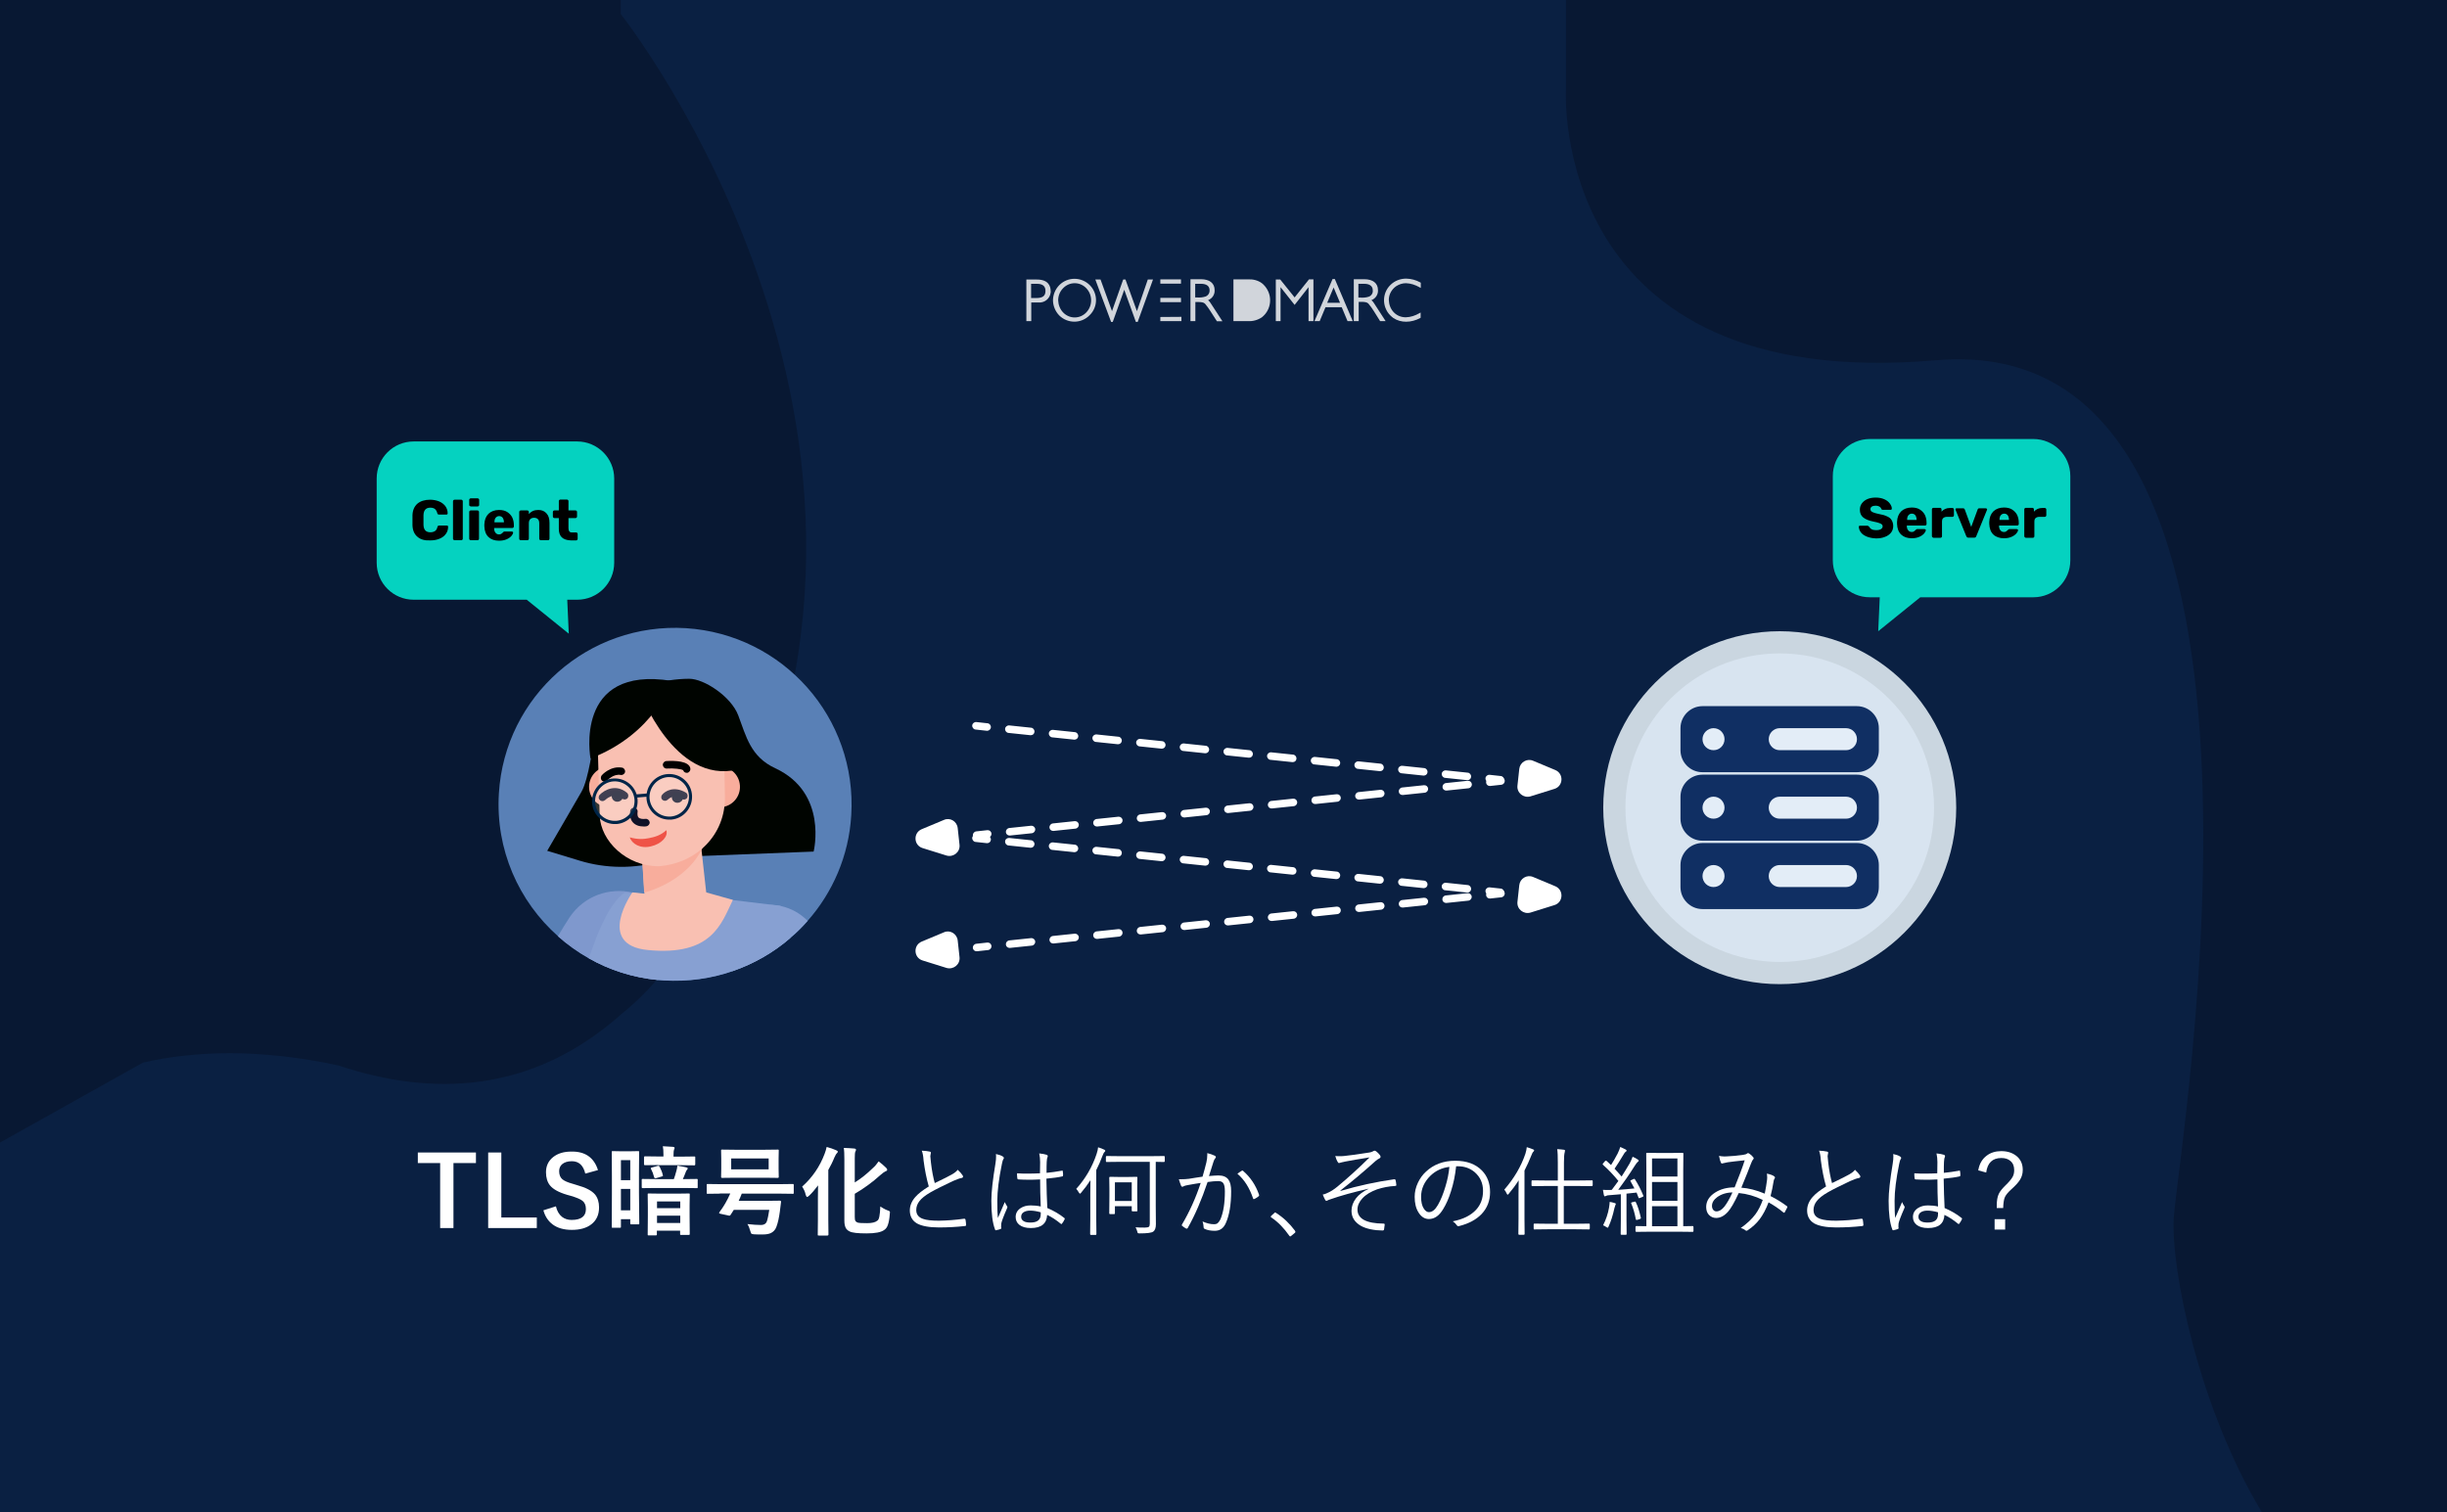 <?xml version="1.0" encoding="UTF-8" standalone="no"?>
<!-- Generator: Adobe Illustrator 26.5.3, SVG Export Plug-In . SVG Version: 6.00 Build 0)  -->

<svg
   version="1.1"
   id="レイヤー_1"
   x="0px"
   y="0px"
   viewBox="0 0 1600 989"
   style="enable-background:new 0 0 1600 989;"
   xml:space="preserve"
   xmlns:xlink="http://www.w3.org/1999/xlink"
   xmlns="http://www.w3.org/2000/svg"
   xmlns:svg="http://www.w3.org/2000/svg"><defs
   id="defs822" />
<style
   type="text/css"
   id="style443">
	.st0{fill:#0A2042;}
	.st1{fill:#081833;}
	.st2{opacity:0.81;}
	.st3{fill:#FFFFFF;}
	.st4{fill:#CAD6E0;}
	.st5{fill:#D8E4F0;}
	.st6{fill:#102F63;}
	.st7{fill:#E3EDF7;}
	.st8{fill:#5980B6;}
	.st9{fill:#000400;}
	.st10{fill:#F8AD9C;}
	.st11{fill:#F9C0B2;}
	.st12{clip-path:url(#SVGID_00000054251122530604472950000017535940940233159570_);}
	.st13{fill:#111027;}
	.st14{fill:#0F1127;}
	.st15{fill:#EF5347;}
	.st16{fill:#7F98CD;}
	.st17{fill:#87A0D2;}
	.st18{opacity:0.2;clip-path:url(#SVGID_00000166646839277138869040000005471087575033398694_);}
	.st19{clip-path:url(#SVGID_00000166646839277138869040000005471087575033398694_);}
	.st20{fill:#002548;}
	.st21{opacity:0.2;clip-path:url(#SVGID_00000109710681978851125950000009204065583936440251_);}
	.st22{clip-path:url(#SVGID_00000109710681978851125950000009204065583936440251_);}
	.st23{fill:#05D2C0;}
</style>
<g
   id="Group_4241_12_">
	<rect
   id="Rectangle_2384_12_"
   class="st0"
   width="1600"
   height="989" />
</g>
<path
   id="Path_12064_10_"
   class="st1"
   d="M463.9,590.2c-7.2,12.4-15.1,24.3-23.7,35.8c0,0-10.3,18.2-33.7,37  c-58.8,52.5-124.4,54.1-185.1,33.8c-52.4-11.3-94.7-9.5-127.9-1.9L0,747.2V0h405.9v9.2C405.9,9.2,634.5,297.1,463.9,590.2z" />
<path
   id="Path_12065_10_"
   class="st1"
   d="M1600,0v989h-121c-41.6-68.8-59.4-159.1-57.7-191.9c2.3-43.8,97.2-583.4-155.5-561.5  S1023.9,59.2,1023.9,59.2V0H1600z" />
<g
   id="Group_4244_7_"
   class="st2">
	<g
   id="Group_4243_7_">
		<path
   id="Path_12066_7_"
   class="st3"
   d="M846.5,194.5l-9.4-11.7h-2.9V210h3.1v-22.2l9.2,11.6l9.1-11.6V210h3.2v-27.3h-2.9    L846.5,194.5z" />
		<path
   id="Path_12067_7_"
   class="st3"
   d="M872.8,182.5h-1.5L859.5,210h3.4l3.8-9.1h10.6l3.8,9.1h3.4L872.8,182.5z M867.8,198    l4.2-10l4.2,10H867.8z" />
		<path
   id="Path_12068_7_"
   class="st3"
   d="M898.3,198.1c-0.4-0.7-1-1.3-1.6-1.8c2.7-1,4.5-3.7,4.3-6.6c0-4.5-3.3-7.1-9-7.1h-6.8V210    h3.2v-12.6h1.6c2.3,0,3.8,0.2,4.7,1.1c1.3,1.5,2.4,3.1,3.5,4.8l4.2,6.7h3.6L898.3,198.1z M895.1,194c-1.9,0.6-3.8,0.8-5.8,0.6    h-1.1v-9h3.8c3.6,0,5.6,1.5,5.6,4.3C897.8,191.6,896.8,193.3,895.1,194L895.1,194z" />
		<path
   id="Path_12069_7_"
   class="st3"
   d="M913,187.1c1.9-1.2,4-1.9,6.3-1.9c3.1,0.1,6.2,1.1,8.9,2.7l0.8,0.4v-3.4l-0.3-0.2    c-2.8-1.6-6-2.4-9.2-2.5c-3.9,0-7.6,1.4-10.4,4.2c-5.5,5.4-5.5,14.3-0.1,19.8c0.7,0.7,1.4,1.3,2.1,1.8c2.4,1.6,5.3,2.4,8.3,2.4    c3.2,0,6.4-0.9,9.2-2.4l0.3-0.2v-3.4l-0.8,0.4c-2.7,1.6-5.7,2.6-8.9,2.7c-3,0-5.8-1.1-7.9-3.3c-2-2.1-3.1-5-3.2-7.9    C908,192.7,909.9,189.2,913,187.1z" />
		<path
   id="Path_12070_7_"
   class="st3"
   d="M825.1,185.2c-2.6-1.9-5.9-2.7-9.1-2.5h-9.5V210h9.5c3.2,0.2,6.4-0.7,9.1-2.5    c6.2-4.9,7.2-13.9,2.2-20.1C826.7,186.6,825.9,185.9,825.1,185.2z" />
		<path
   id="Path_12071_7_"
   class="st3"
   d="M772.2,194.8h-13.5v2.8h13.5V194.8z" />
		<path
   id="Path_12072_7_"
   class="st3"
   d="M677.9,182.8h-6.8V210h3.2v-12.2h4.6c4,0.4,7.6-2.4,8.1-6.5c0-0.4,0.1-0.7,0-1.1    C686.9,186.9,685.4,182.8,677.9,182.8z M677.6,194.9h-3.4v-9.3h3.8c3.7,0,5.6,1.5,5.6,4.6C683.6,193.5,681.8,194.9,677.6,194.9z" />
		<path
   id="Path_12073_7_"
   class="st3"
   d="M712.6,186.5c-5.5-5.5-14.4-5.6-19.9-0.1c-2.6,2.6-4.1,6.1-4.2,9.8v0    c0,3.8,1.5,7.4,4.1,10.1c5.6,5.5,14.5,5.4,19.9-0.2C718,200.7,718,192,712.6,186.5L712.6,186.5z M710.3,204.3    c-2,2.1-4.7,3.3-7.6,3.3c-2.9,0-5.6-1.2-7.6-3.3c-2-2.1-3.1-5-3.2-7.9c0-2.9,1.1-5.8,3.2-7.9c2-2.1,4.7-3.3,7.6-3.3    c2.9,0,5.6,1.2,7.6,3.3C714.5,192.9,714.5,199.9,710.3,204.3z" />
		<path
   id="Path_12074_7_"
   class="st3"
   d="M743.4,203.5l-7.5-20.7h-1.5l-7.3,20.7l-7.5-20.7h-3.4l10.3,27.7h1.1l7.5-21l7.6,21h1.2    l10-27.7h-3.4L743.4,203.5z" />
		<path
   id="Path_12075_7_"
   class="st3"
   d="M791.5,198.1c-0.4-0.7-1-1.3-1.6-1.8c2.7-1,4.5-3.7,4.3-6.6c0-4.5-3.3-7.1-9-7.1h-6.8V210    h3.2v-12.5h1.6c2.3,0,3.8,0.2,4.7,1.1c1.3,1.5,2.4,3.1,3.5,4.8l4.3,6.7h3.6L791.5,198.1z M788.3,193.9c-1.9,0.6-3.8,0.8-5.8,0.6    h-1v-8.9h3.8c3.6,0,5.6,1.5,5.6,4.2C791,191.6,790,193.2,788.3,193.9z" />
		<path
   id="Path_12076_7_"
   class="st3"
   d="M772.2,182.7h-13.5v2.8h13.5V182.7z" />
		<path
   id="Path_12077_7_"
   class="st3"
   d="M758.7,210h13.8v-2.8l-13.8,0.1V210z" />
	</g>
</g>
<g
   id="g489">
	<circle
   class="st4"
   cx="1163.7"
   cy="528.2"
   r="115.4"
   id="circle463" />
	<circle
   class="st5"
   cx="1163.7"
   cy="528.2"
   r="100.9"
   id="circle465" />
	<path
   class="st6"
   d="M1113.2,506.6h100.9c8,0,14.4,6.5,14.4,14.4v14.4c0,8-6.5,14.4-14.4,14.4h-100.9c-8,0-14.4-6.5-14.4-14.4V521   C1098.8,513,1105.3,506.6,1113.2,506.6z"
   id="path467" />
	<g
   id="g475">
		<path
   class="st6"
   d="M1113.2,461.8h100.9c8,0,14.4,6.5,14.4,14.4v14.4c0,8-6.5,14.4-14.4,14.4h-100.9c-8,0-14.4-6.5-14.4-14.4    v-14.4C1098.8,468.3,1105.3,461.8,1113.2,461.8z"
   id="path469" />
		<path
   class="st7"
   d="M1120.4,476.2L1120.4,476.2c4,0,7.2,3.2,7.2,7.2v0c0,4-3.2,7.2-7.2,7.2h0c-4,0-7.2-3.2-7.2-7.2v0    C1113.2,479.5,1116.5,476.2,1120.4,476.2z"
   id="path471" />
		<path
   class="st7"
   d="M1163.7,476.2h43.3c4,0,7.2,3.2,7.2,7.2v0c0,4-3.2,7.2-7.2,7.2h-43.3c-4,0-7.2-3.2-7.2-7.2v0    C1156.5,479.5,1159.7,476.2,1163.7,476.2z"
   id="path473" />
	</g>
	<path
   class="st7"
   d="M1120.4,521L1120.4,521c4,0,7.2,3.2,7.2,7.2v0c0,4-3.2,7.2-7.2,7.2h0c-4,0-7.2-3.2-7.2-7.2v0   C1113.2,524.2,1116.5,521,1120.4,521z"
   id="path477" />
	<path
   class="st7"
   d="M1163.7,521h43.3c4,0,7.2,3.2,7.2,7.2v0c0,4-3.2,7.2-7.2,7.2h-43.3c-4,0-7.2-3.2-7.2-7.2v0   C1156.5,524.2,1159.7,521,1163.7,521z"
   id="path479" />
	<g
   id="g487">
		<path
   class="st6"
   d="M1113.2,551.3h100.9c8,0,14.4,6.5,14.4,14.4v14.4c0,8-6.5,14.4-14.4,14.4h-100.9c-8,0-14.4-6.5-14.4-14.4    v-14.4C1098.8,557.8,1105.3,551.3,1113.2,551.3z"
   id="path481" />
		<path
   class="st7"
   d="M1120.4,565.7L1120.4,565.7c4,0,7.2,3.2,7.2,7.2l0,0c0,4-3.2,7.2-7.2,7.2h0c-4,0-7.2-3.2-7.2-7.2l0,0    C1113.2,568.9,1116.5,565.7,1120.4,565.7z"
   id="path483" />
		<path
   class="st7"
   d="M1163.7,565.7h43.3c4,0,7.2,3.2,7.2,7.2l0,0c0,4-3.2,7.2-7.2,7.2h-43.3c-4,0-7.2-3.2-7.2-7.2l0,0    C1156.5,568.9,1159.7,565.7,1163.7,565.7z"
   id="path485" />
	</g>
</g>
<g
   id="g641">
	<g
   id="g589">
		<g
   id="g493">
			<path
   class="st8"
   d="M556.6,533.2c-1.6,26.6-12.2,50.5-28.5,69c-3.5,4-7.3,7.8-11.4,11.2c-11,9.5-23.9,16.9-37.9,21.7     c-13.9,4.8-29,6.9-44.6,6c-1.3-0.1-2.7-0.2-4-0.3c-16.4-1.6-31.7-6.5-45.2-14.2c-7.3-4.1-14-8.9-20.2-14.4     c-25.6-22.7-40.9-56.6-38.6-93.4c3.9-63.6,58.7-111.9,122.3-108C512.2,414.9,560.5,469.6,556.6,533.2z"
   id="path491" />
		</g>
		<g
   id="g497">
			<path
   class="st9"
   d="M387.9,486c0,0-2.9,23.4-7.7,31.8c-4.8,8.4-22.4,38.6-22.4,38.6l21.4,6.5c17.2,5.2,35.6,5.3,52.9,0.4h0     L403,469.8L387.9,486z"
   id="path495" />
		</g>
		<g
   id="g501">
			<path
   class="st9"
   d="M429.5,560.9l-37.8-72.8c-2.1-6,5.9-23.1,10.6-27.3c12.9-11.6,30.9-16.8,48.3-16.9     c9.6-0.1,27.4,11.5,32.1,23.9c5.2,13.7,8,27.1,24.2,34.6c34.7,16.1,25.1,54.5,25.1,54.5L429.5,560.9z"
   id="path499" />
		</g>
		<g
   id="g563">
			<g
   id="g505">
				<path
   class="st10"
   d="M411.8,513.7c0.5,7.4-5.1,13.7-12.4,14.2c-7.4,0.5-13.7-5.1-14.2-12.4c-0.5-7.4,5.1-13.7,12.4-14.2      C404.9,500.8,411.3,506.3,411.8,513.7L411.8,513.7z"
   id="path503" />
			</g>
			<g
   id="g509">
				<path
   class="st10"
   d="M483.8,513.7c0.5,7.4-5.1,13.7-12.4,14.2c-7.4,0.5-13.7-5.1-14.2-12.4c-0.5-7.4,5.1-13.7,12.4-14.2      C477,500.8,483.3,506.3,483.8,513.7L483.8,513.7z"
   id="path507" />
			</g>
			<g
   id="g513">
				<path
   class="st11"
   d="M419.9,560.8l2.2,35.1c0.7,12.3,8.7,18.5,20.8,17.6c10.3-0.7,19.7-6.7,20.3-17l-6.1-55L419.9,560.8z"
   id="path511" />
			</g>
			<g
   id="g525">
				<defs
   id="defs516">
					
						<rect
   id="SVGID_1_"
   x="420.7"
   y="544.8"
   transform="matrix(6.196031e-02 -0.998 0.998 6.196031e-02 -151.809 969.633)"
   width="38.4"
   height="41.6" />
				</defs>
				<clipPath
   id="SVGID_00000176750575069496408030000008326359089813593486_">
					<use
   xlink:href="#SVGID_1_"
   style="overflow:visible;"
   id="use518" />
				</clipPath>
				<g
   style="clip-path:url(#SVGID_00000176750575069496408030000008326359089813593486_);"
   clip-path="url(#SVGID_00000176750575069496408030000008326359089813593486_)"
   id="g523">
					<path
   class="st10"
   d="M421.2,583.7c0,0,32.6-7.6,40.7-36l-42.3,9.5L421.2,583.7z"
   id="path521" />
				</g>
			</g>
			<g
   id="g529">
				<path
   class="st11"
   d="M430.5,566.5L430.5,566.5c-20.7,0-37.8-16.3-38.4-33.3l-1.1-39.9c-0.7-21.2,15.5-39.2,36.7-40.6      c21.7-1.5,44.2,14.7,45.7,36.3l0.6,32.1C474.4,546,455.3,564.8,430.5,566.5L430.5,566.5z"
   id="path527" />
			</g>
			<g
   id="g533">
				<path
   class="st13"
   d="M434.8,523.7c-0.5,0-1.1-0.2-1.5-0.5c-1.1-0.8-1.2-2.4-0.4-3.4c2-2.5,7.8-6,15.5-1.5      c1.2,0.7,1.5,2.2,0.9,3.4c-0.7,1.2-2.2,1.5-3.4,0.9c-6-3.6-9,0.2-9.2,0.3C436.3,523.3,435.5,523.7,434.8,523.7z"
   id="path531" />
			</g>
			<g
   id="g537">
				<path
   d="M449,505.4c-1.1,0-2-0.7-2.3-1.7c-1.1-0.8-6.1-1.4-10.7-1.1c-1.4,0.1-2.5-1-2.6-2.3c-0.1-1.3,1-2.5,2.3-2.6      c5.5-0.3,14.8-0.1,15.7,4.8c0.2,1.3-0.6,2.6-2,2.9C449.3,505.4,449.2,505.4,449,505.4z M446.6,503.4      C446.6,503.4,446.6,503.4,446.6,503.4C446.6,503.4,446.6,503.4,446.6,503.4z"
   id="path535" />
			</g>
			<g
   id="g541">
				<path
   class="st14"
   d="M420.9,540.5c-3.1,0-5.4-0.9-7-2.6c-1.7-1.8-2.3-4.6-1.8-7.7c0.2-1.3,1.5-2.2,2.8-2c1.3,0.2,2.2,1.5,2,2.8      c-0.1,0.7-0.3,2.6,0.6,3.6c1,1,3,1.1,4.6,0.9c1.4-0.1,2.5,0.9,2.7,2.2c0.1,1.3-0.9,2.5-2.2,2.7      C422,540.5,421.4,540.5,420.9,540.5z"
   id="path539" />
			</g>
			<g
   id="g545">
				<path
   d="M395.3,511.2c-0.6,0-1.1-0.2-1.6-0.6c-1-0.9-1.1-2.4-0.3-3.5c0.2-0.3,5.7-6.4,13.3-5.1c1.3,0.2,2.2,1.5,2,2.8      c-0.2,1.3-1.5,2.2-2.8,2c-4.8-0.9-8.6,3.4-8.7,3.4C396.6,510.9,396,511.2,395.3,511.2z"
   id="path543" />
			</g>
			<g
   id="g549">
				<path
   class="st13"
   d="M393.9,523.9c-0.6,0-1.2-0.2-1.7-0.7c-1-0.9-1-2.5,0-3.5c3-3.1,10.6-7.3,17.8-1.2c1,0.9,1.1,2.4,0.3,3.5      c-0.9,1-2.4,1.1-3.5,0.3c-5.5-4.7-10.9,0.7-11.1,0.9C395.1,523.6,394.5,523.9,393.9,523.9z"
   id="path547" />
			</g>
			<g
   id="g553">
				<path
   class="st14"
   d="M407.3,520.9c0,1.9-1.7,3.4-3.7,3.4c-2,0-3.6-1.6-3.6-3.5c0-1.9,1.7-3.4,3.7-3.4      C405.7,517.5,407.3,519,407.3,520.9L407.3,520.9z"
   id="path551" />
			</g>
			<g
   id="g557">
				<path
   class="st14"
   d="M446.6,521.6c0,1.9-1.7,3.4-3.7,3.4c-2,0-3.6-1.6-3.6-3.5c0-1.9,1.7-3.4,3.7-3.4      C445,518.1,446.6,519.7,446.6,521.6L446.6,521.6z"
   id="path555" />
			</g>
			<g
   id="g561">
				<path
   class="st15"
   d="M435.7,542.9c1.3,4.2-3.2,9-10.1,10.6c-6.9,1.7-12.5-1.7-13.8-5.9c5.3,1.5,9.2,1.2,12.6,0.5      C428,547.4,432.1,546.3,435.7,542.9"
   id="path559" />
			</g>
		</g>
		<g
   id="g567">
			<path
   class="st9"
   d="M418.3,452.1c0,0,22.3,61.3,64.2,51.1C482.5,503.2,497,426.9,418.3,452.1z"
   id="path565" />
		</g>
		<g
   id="g571">
			<path
   class="st9"
   d="M439.3,445.3c0,0-11,34.6-53.2,50.7C386.1,496.1,374.7,434.8,439.3,445.3z"
   id="path569" />
		</g>
		<g
   id="g575">
			<path
   class="st16"
   d="M438,621.7c-0.4,1.7-1,3.4-1.8,5l-6,14.2c-16.4-1.6-31.7-6.5-45.2-14.2c-7.3-4.1-14-8.9-20.2-14.4     c2.6-4.4,5.2-8.7,7.5-12.2c10-15,26.9-19.6,41-16.5c0.6,0.1,1.2,0.3,1.8,0.4c2.2,0.6,4.3,1.3,6.2,2.3c0.6,0.3,1.1,0.6,1.7,0.9     c9.9,5.5,15.6,15.6,15.8,26.3C439,616.2,438.7,619,438,621.7z"
   id="path573" />
		</g>
		<g
   id="g579">
			<path
   class="st17"
   d="M516.7,613.5c-11,9.5-23.9,16.9-37.9,21.7c-13.9,4.8-29,6.9-44.6,6c-1.3-0.1-2.7-0.2-4-0.3     c-16.4-1.6-31.7-6.5-45.2-14.2c0.9-2.4,1.8-5.1,2.9-8.1c11-30.8,20.7-34.8,20.7-34.8l4.5,0.2l2,0.1l3.8,0.2l2.3,0.1l1,0l34.1,1.4     l5.6,0.7l17.1,2.1l0,0l30.7,3.7c0.4,0.1,0.8,0.2,1.2,0.5C514.2,594.9,515.9,604.1,516.7,613.5z"
   id="path577" />
		</g>
		<g
   id="g583">
			<path
   class="st17"
   d="M528.1,602.2c-3.5,4-7.3,7.8-11.4,11.2c-11,9.5-23.9,16.9-37.9,21.7c-0.2-18,4.1-40,16.6-42.5     c5.3-1.1,10.6-1.1,15.6,0C517.3,594.1,523.1,597.2,528.1,602.2z"
   id="path581" />
		</g>
		<g
   id="g587">
			<path
   class="st11"
   d="M421.1,584.4l-7.6-0.8c0,0-24.4,34.4,10.2,37.7c41.8,4,47.9-17.1,55.5-32.8l-22.4-6.3L421.1,584.4z"
   id="path585" />
		</g>
	</g>
	<g
   id="g639">
		<g
   id="g611">
			<g
   id="g609">
				<defs
   id="defs592">
					
						<rect
   id="SVGID_00000018199115424100247170000004554729396161323414_"
   x="376.6"
   y="504.4"
   transform="matrix(0.997 -7.945674e-02 7.945674e-02 0.997 -40.502 33.27)"
   width="42.3"
   height="42.3" />
				</defs>
				<clipPath
   id="SVGID_00000158008632338893801110000016402596972863303298_">
					<use
   xlink:href="#SVGID_00000018199115424100247170000004554729396161323414_"
   style="overflow:visible;"
   id="use594" />
				</clipPath>
				<g
   style="opacity:0.2;clip-path:url(#SVGID_00000158008632338893801110000016402596972863303298_);"
   clip-path="url(#SVGID_00000158008632338893801110000016402596972863303298_)"
   id="g601">
					<g
   id="g599">
						<path
   class="st3"
   d="M388.1,524.7c0.4,7.7,7,13.6,14.6,13.2c7.7-0.4,13.6-7,13.2-14.6c-0.4-7.7-7-13.6-14.6-13.2        C393.6,510.5,387.7,517.1,388.1,524.7"
   id="path597" />
					</g>
				</g>
				<g
   style="clip-path:url(#SVGID_00000158008632338893801110000016402596972863303298_);"
   clip-path="url(#SVGID_00000158008632338893801110000016402596972863303298_)"
   id="g607">
					<g
   id="g605">
						<path
   class="st20"
   d="M403.2,538.9c-0.1,0-0.3,0-0.4,0c-8.2,0.4-15.3-5.9-15.7-14.1c-0.4-8.2,5.9-15.3,14.1-15.7        c4-0.2,7.8,1.1,10.8,3.8c3,2.7,4.7,6.3,4.9,10.3C417.3,531.3,411.2,538.2,403.2,538.9z M388.1,524.7l1-0.1        c0.4,7.1,6.5,12.6,13.6,12.2c0.1,0,0.2,0,0.3,0c6.9-0.6,12.2-6.6,11.9-13.6c-0.2-3.4-1.7-6.6-4.3-8.9        c-2.6-2.3-5.9-3.5-9.3-3.3c-0.1,0-0.2,0-0.3,0c-6.9,0.6-12.2,6.6-11.9,13.6L388.1,524.7z"
   id="path603" />
					</g>
				</g>
			</g>
		</g>
		<g
   id="g633">
			<g
   id="g631">
				<defs
   id="defs614">
					
						<rect
   id="SVGID_00000077307447640993534500000016098285796324115642_"
   x="412.3"
   y="501.6"
   transform="matrix(0.997 -7.945674e-02 7.945674e-02 0.997 -40.163 36.093)"
   width="42.3"
   height="42.3" />
				</defs>
				<clipPath
   id="SVGID_00000149349955905714539920000014304395916178959279_">
					<use
   xlink:href="#SVGID_00000077307447640993534500000016098285796324115642_"
   style="overflow:visible;"
   id="use616" />
				</clipPath>
				<g
   style="opacity:0.2;clip-path:url(#SVGID_00000149349955905714539920000014304395916178959279_);"
   clip-path="url(#SVGID_00000149349955905714539920000014304395916178959279_)"
   id="g623">
					<g
   id="g621">
						<path
   class="st3"
   d="M423.7,521.9c0.4,7.7,7,13.6,14.6,13.2c7.7-0.4,13.6-7,13.2-14.6c-0.4-7.7-7-13.6-14.6-13.2        C429.2,507.7,423.3,514.2,423.7,521.9"
   id="path619" />
					</g>
				</g>
				<g
   style="clip-path:url(#SVGID_00000149349955905714539920000014304395916178959279_);"
   clip-path="url(#SVGID_00000149349955905714539920000014304395916178959279_)"
   id="g629">
					<g
   id="g627">
						<path
   class="st20"
   d="M438.8,536c-0.1,0-0.3,0-0.4,0c-8.2,0.4-15.3-5.9-15.7-14.1c-0.4-8.2,5.9-15.3,14.1-15.7        c4-0.2,7.8,1.1,10.8,3.8c3,2.7,4.7,6.3,4.9,10.3C452.9,528.4,446.8,535.4,438.8,536z M423.7,521.9l1-0.1        c0.4,7.1,6.5,12.6,13.6,12.2c0.1,0,0.2,0,0.3,0c6.9-0.6,12.2-6.6,11.9-13.6c-0.2-3.4-1.7-6.6-4.3-8.9        c-2.6-2.3-5.9-3.5-9.3-3.3c-0.1,0-0.2,0-0.3,0c-6.9,0.6-12.2,6.6-11.9,13.6L423.7,521.9z"
   id="path625" />
					</g>
				</g>
			</g>
		</g>
		<g
   id="g637">
			<path
   class="st20"
   d="M423.3,521l-7.2,0.6c-0.5,0-0.9-0.3-0.9-0.8l0-0.4c0-0.5,0.3-0.9,0.8-0.9l7.2-0.6c0.5,0,0.9,0.3,0.9,0.8     l0,0.4C424.2,520.6,423.8,521,423.3,521z"
   id="path635" />
		</g>
	</g>
</g>
<g
   id="g731">
	<g
   id="g663">
		<g
   id="g655">
			<g
   id="g645">
				<path
   class="st3"
   d="M645.5,477.9c-0.1,0-0.2,0-0.3,0l-7.3-0.8c-1.3-0.1-2.3-1.3-2.2-2.7c0.1-1.3,1.3-2.3,2.7-2.2l7.3,0.8      c1.3,0.1,2.3,1.3,2.2,2.7C647.8,476.9,646.7,477.9,645.5,477.9z"
   id="path643" />
			</g>
			<g
   id="g649">
				<path
   class="st3"
   d="M959.5,510.2c-0.1,0-0.2,0-0.3,0l-14.3-1.5c-1.3-0.1-2.3-1.3-2.2-2.7c0.1-1.3,1.3-2.3,2.7-2.2l14.3,1.5      c1.3,0.1,2.3,1.3,2.2,2.7C961.8,509.3,960.8,510.2,959.5,510.2z M931,507.2c-0.1,0-0.2,0-0.3,0l-14.3-1.5      c-1.3-0.1-2.3-1.3-2.2-2.7c0.1-1.3,1.3-2.3,2.7-2.2l14.3,1.5c1.3,0.1,2.3,1.3,2.2,2.7C933.3,506.3,932.2,507.2,931,507.2z       M902.4,504.3c-0.1,0-0.2,0-0.3,0l-14.3-1.5c-1.3-0.1-2.3-1.3-2.2-2.7c0.1-1.3,1.3-2.3,2.7-2.2l14.3,1.5      c1.3,0.1,2.3,1.3,2.2,2.7C904.7,503.4,903.7,504.3,902.4,504.3z M873.9,501.4c-0.1,0-0.2,0-0.3,0l-14.3-1.5      c-1.3-0.1-2.3-1.3-2.2-2.7c0.1-1.3,1.3-2.3,2.7-2.2l14.3,1.5c1.3,0.1,2.3,1.3,2.2,2.7C876.2,500.4,875.1,501.4,873.9,501.4z       M845.3,498.4c-0.1,0-0.2,0-0.3,0l-14.3-1.5c-1.3-0.1-2.3-1.3-2.2-2.7c0.1-1.3,1.3-2.3,2.7-2.2l14.3,1.5      c1.3,0.1,2.3,1.3,2.2,2.7C847.6,497.5,846.6,498.4,845.3,498.4z M816.8,495.5c-0.1,0-0.2,0-0.3,0l-14.3-1.5      c-1.3-0.1-2.3-1.3-2.2-2.7c0.1-1.3,1.3-2.3,2.7-2.2l14.3,1.5c1.3,0.1,2.3,1.3,2.2,2.7C819.1,494.6,818,495.5,816.8,495.5z       M788.2,492.6c-0.1,0-0.2,0-0.3,0l-14.3-1.5c-1.3-0.1-2.3-1.3-2.2-2.7c0.1-1.3,1.3-2.3,2.7-2.2l14.3,1.5      c1.3,0.1,2.3,1.3,2.2,2.7C790.5,491.6,789.5,492.6,788.2,492.6z M759.7,489.6c-0.1,0-0.2,0-0.3,0l-14.3-1.5      c-1.3-0.1-2.3-1.3-2.2-2.7c0.1-1.3,1.3-2.3,2.7-2.2l14.3,1.5c1.3,0.1,2.3,1.3,2.2,2.7C762,488.7,760.9,489.6,759.7,489.6z       M731.1,486.7c-0.1,0-0.2,0-0.3,0l-14.3-1.5c-1.3-0.1-2.3-1.3-2.2-2.7c0.1-1.3,1.3-2.3,2.7-2.2l14.3,1.5      c1.3,0.1,2.3,1.3,2.2,2.7C733.4,485.7,732.4,486.7,731.1,486.7z M702.6,483.7c-0.1,0-0.2,0-0.3,0l-14.3-1.5      c-1.3-0.1-2.3-1.3-2.2-2.7c0.1-1.3,1.3-2.3,2.7-2.2l14.3,1.5c1.3,0.1,2.3,1.3,2.2,2.7C704.9,482.8,703.8,483.7,702.6,483.7z       M674,480.8c-0.1,0-0.2,0-0.3,0l-14.3-1.5c-1.3-0.1-2.3-1.3-2.2-2.7c0.1-1.3,1.3-2.3,2.7-2.2l14.3,1.5c1.3,0.1,2.3,1.3,2.2,2.7      C676.3,479.9,675.3,480.8,674,480.8z"
   id="path647" />
			</g>
			<g
   id="g653">
				<path
   class="st3"
   d="M981.1,512.4c-0.1,0-0.2,0-0.3,0l-7.3-0.8c-1.3-0.1-2.3-1.3-2.2-2.7c0.1-1.3,1.3-2.3,2.7-2.2l7.3,0.8      c1.3,0.1,2.3,1.3,2.2,2.7C983.4,511.5,982.3,512.4,981.1,512.4z"
   id="path651" />
			</g>
		</g>
		<g
   id="g661">
			<g
   id="g659">
				<path
   class="st3"
   d="M993.4,502.8l-1.2,11c-0.5,4.7,4,8.3,8.5,7l15.7-4.9c5.8-1.8,6.2-9.9,0.6-12.3l-14.6-6.1      C998.4,495.8,993.9,498.5,993.4,502.8z"
   id="path657" />
			</g>
		</g>
	</g>
	<g
   id="g685">
		<g
   id="g677">
			<g
   id="g667">
				<path
   class="st3"
   d="M974.1,514c-1.2,0-2.3-0.9-2.4-2.2c-0.1-1.3,0.8-2.5,2.2-2.7l7.3-0.8c1.3-0.1,2.5,0.8,2.7,2.2      c0.1,1.3-0.8,2.5-2.2,2.7l-7.3,0.8C974.3,514,974.2,514,974.1,514z"
   id="path665" />
			</g>
			<g
   id="g671">
				<path
   class="st3"
   d="M660.1,546.4c-1.2,0-2.3-0.9-2.4-2.2c-0.1-1.3,0.8-2.5,2.2-2.7l14.3-1.5c1.3-0.1,2.5,0.8,2.7,2.2      c0.1,1.3-0.8,2.5-2.2,2.7l-14.3,1.5C660.2,546.4,660.1,546.4,660.1,546.4z M688.6,543.4c-1.2,0-2.3-0.9-2.4-2.2      c-0.1-1.3,0.8-2.5,2.2-2.7l14.3-1.5c1.4-0.1,2.5,0.8,2.7,2.2c0.1,1.3-0.8,2.5-2.2,2.7l-14.3,1.5      C688.8,543.4,688.7,543.4,688.6,543.4z M717.2,540.5c-1.2,0-2.3-0.9-2.4-2.2c-0.1-1.3,0.8-2.5,2.2-2.7l14.3-1.5      c1.3-0.1,2.5,0.8,2.7,2.2c0.1,1.3-0.8,2.5-2.2,2.7l-14.3,1.5C717.3,540.5,717.2,540.5,717.2,540.5z M745.7,537.5      c-1.2,0-2.3-0.9-2.4-2.2c-0.1-1.3,0.8-2.5,2.2-2.7l14.3-1.5c1.3-0.1,2.5,0.8,2.7,2.2c0.1,1.3-0.8,2.5-2.2,2.7l-14.3,1.5      C745.9,537.5,745.8,537.5,745.7,537.5z M774.3,534.6c-1.2,0-2.3-0.9-2.4-2.2c-0.1-1.3,0.8-2.5,2.2-2.7l14.3-1.5      c1.3-0.1,2.5,0.8,2.7,2.2c0.1,1.3-0.8,2.5-2.2,2.7l-14.3,1.5C774.4,534.6,774.3,534.6,774.3,534.6z M802.8,531.7      c-1.2,0-2.3-0.9-2.4-2.2c-0.1-1.3,0.8-2.5,2.2-2.7l14.3-1.5c1.4-0.1,2.5,0.8,2.7,2.2c0.1,1.3-0.8,2.5-2.2,2.7l-14.3,1.5      C803,531.7,802.9,531.7,802.8,531.7z M831.4,528.7c-1.2,0-2.3-0.9-2.4-2.2c-0.1-1.3,0.8-2.5,2.2-2.7l14.3-1.5      c1.4-0.1,2.5,0.8,2.7,2.2c0.1,1.3-0.8,2.5-2.2,2.7l-14.3,1.5C831.5,528.7,831.4,528.7,831.4,528.7z M859.9,525.8      c-1.2,0-2.3-0.9-2.4-2.2c-0.1-1.3,0.8-2.5,2.2-2.7l14.3-1.5c1.4-0.1,2.5,0.8,2.7,2.2c0.1,1.3-0.8,2.5-2.2,2.7l-14.3,1.5      C860.1,525.8,860,525.8,859.9,525.8z M888.5,522.9c-1.2,0-2.3-0.9-2.4-2.2c-0.1-1.3,0.8-2.5,2.2-2.7l14.3-1.5      c1.4-0.1,2.5,0.8,2.7,2.2c0.1,1.3-0.8,2.5-2.2,2.7l-14.3,1.5C888.6,522.8,888.5,522.9,888.5,522.9z M917,519.9      c-1.2,0-2.3-0.9-2.4-2.2c-0.1-1.3,0.8-2.5,2.2-2.7l14.3-1.5c1.4-0.1,2.5,0.8,2.7,2.2c0.1,1.3-0.8,2.5-2.2,2.7l-14.3,1.5      C917.2,519.9,917.1,519.9,917,519.9z M945.6,517c-1.2,0-2.3-0.9-2.4-2.2c-0.1-1.3,0.8-2.5,2.2-2.7l14.3-1.5      c1.4-0.1,2.5,0.8,2.7,2.2c0.1,1.3-0.8,2.5-2.2,2.7l-14.3,1.5C945.7,517,945.6,517,945.6,517z"
   id="path669" />
			</g>
			<g
   id="g675">
				<path
   class="st3"
   d="M638.5,548.6c-1.2,0-2.3-0.9-2.4-2.2c-0.1-1.3,0.8-2.5,2.2-2.7l7.3-0.8c1.4-0.1,2.5,0.8,2.7,2.2      c0.1,1.3-0.8,2.5-2.2,2.7l-7.3,0.8C638.6,548.6,638.6,548.6,638.5,548.6z"
   id="path673" />
			</g>
		</g>
		<g
   id="g683">
			<g
   id="g681">
				<path
   class="st3"
   d="M626.2,541.5l1.2,11c0.5,4.7-4,8.3-8.5,7l-15.7-4.9c-5.8-1.8-6.2-9.9-0.6-12.3l14.6-6.1      C621.2,534.4,625.7,537.1,626.2,541.5z"
   id="path679" />
			</g>
		</g>
	</g>
	<g
   id="g707">
		<g
   id="g699">
			<g
   id="g689">
				<path
   class="st3"
   d="M645.5,551.4c-0.1,0-0.2,0-0.3,0l-7.3-0.8c-1.3-0.1-2.3-1.3-2.2-2.7c0.1-1.3,1.3-2.3,2.7-2.2l7.3,0.8      c1.3,0.1,2.3,1.3,2.2,2.7C647.8,550.5,646.7,551.4,645.5,551.4z"
   id="path687" />
			</g>
			<g
   id="g693">
				<path
   class="st3"
   d="M959.5,583.7c-0.1,0-0.2,0-0.3,0l-14.3-1.5c-1.3-0.1-2.3-1.3-2.2-2.7c0.1-1.3,1.3-2.3,2.7-2.2l14.3,1.5      c1.3,0.1,2.3,1.3,2.2,2.7C961.8,582.8,960.8,583.7,959.5,583.7z M931,580.8c-0.1,0-0.2,0-0.3,0l-14.3-1.5      c-1.3-0.1-2.3-1.3-2.2-2.7c0.1-1.3,1.3-2.3,2.7-2.2l14.3,1.5c1.3,0.1,2.3,1.3,2.2,2.7C933.3,579.9,932.2,580.8,931,580.8z       M902.4,577.9c-0.1,0-0.2,0-0.3,0l-14.3-1.5c-1.3-0.1-2.3-1.3-2.2-2.7c0.1-1.3,1.3-2.3,2.7-2.2l14.3,1.5      c1.3,0.1,2.3,1.3,2.2,2.7C904.7,576.9,903.7,577.9,902.4,577.9z M873.9,574.9c-0.1,0-0.2,0-0.3,0l-14.3-1.5      c-1.3-0.1-2.3-1.3-2.2-2.7c0.1-1.3,1.3-2.3,2.7-2.2l14.3,1.5c1.3,0.1,2.3,1.3,2.2,2.7C876.2,574,875.1,574.9,873.9,574.9z       M845.3,572c-0.1,0-0.2,0-0.3,0l-14.3-1.5c-1.3-0.1-2.3-1.3-2.2-2.7c0.1-1.3,1.3-2.3,2.7-2.2l14.3,1.5c1.3,0.1,2.3,1.3,2.2,2.7      C847.6,571.1,846.6,572,845.3,572z M816.8,569.1c-0.1,0-0.2,0-0.3,0l-14.3-1.5c-1.3-0.1-2.3-1.3-2.2-2.7      c0.1-1.3,1.3-2.3,2.7-2.2l14.3,1.5c1.3,0.1,2.3,1.3,2.2,2.7C819.1,568.1,818,569.1,816.8,569.1z M788.2,566.1      c-0.1,0-0.2,0-0.3,0l-14.3-1.5c-1.3-0.1-2.3-1.3-2.2-2.7c0.1-1.3,1.3-2.3,2.7-2.2l14.3,1.5c1.3,0.1,2.3,1.3,2.2,2.7      C790.5,565.2,789.5,566.1,788.2,566.1z M759.7,563.2c-0.1,0-0.2,0-0.3,0l-14.3-1.5c-1.3-0.1-2.3-1.3-2.2-2.7      c0.1-1.3,1.3-2.3,2.7-2.2l14.3,1.5c1.3,0.1,2.3,1.3,2.2,2.7C762,562.2,760.9,563.2,759.7,563.2z M731.1,560.2      c-0.1,0-0.2,0-0.3,0l-14.3-1.5c-1.3-0.1-2.3-1.3-2.2-2.7c0.1-1.3,1.3-2.3,2.7-2.2l14.3,1.5c1.3,0.1,2.3,1.3,2.2,2.7      C733.4,559.3,732.4,560.2,731.1,560.2z M702.6,557.3c-0.1,0-0.2,0-0.3,0l-14.3-1.5c-1.3-0.1-2.3-1.3-2.2-2.7      c0.1-1.3,1.3-2.3,2.7-2.2l14.3,1.5c1.3,0.1,2.3,1.3,2.2,2.7C704.9,556.4,703.8,557.3,702.6,557.3z M674,554.4      c-0.1,0-0.2,0-0.3,0l-14.3-1.5c-1.3-0.1-2.3-1.3-2.2-2.7s1.3-2.3,2.7-2.2l14.3,1.5c1.3,0.1,2.3,1.3,2.2,2.7      C676.3,553.4,675.3,554.4,674,554.4z"
   id="path691" />
			</g>
			<g
   id="g697">
				<path
   class="st3"
   d="M981.1,586c-0.1,0-0.2,0-0.3,0l-7.3-0.8c-1.3-0.1-2.3-1.3-2.2-2.7c0.1-1.3,1.3-2.3,2.7-2.2l7.3,0.8      c1.3,0.1,2.3,1.3,2.2,2.7C983.4,585,982.3,586,981.1,586z"
   id="path695" />
			</g>
		</g>
		<g
   id="g705">
			<g
   id="g703">
				<path
   class="st3"
   d="M993.4,578.8l-1.2,11c-0.5,4.7,4,8.3,8.5,7l15.7-4.9c5.8-1.8,6.2-9.9,0.6-12.3l-14.6-6.1      C998.4,571.8,993.9,574.5,993.4,578.8z"
   id="path701" />
			</g>
		</g>
	</g>
	<g
   id="g729">
		<g
   id="g721">
			<g
   id="g711">
				<path
   class="st3"
   d="M974.1,587.6c-1.2,0-2.3-0.9-2.4-2.2c-0.1-1.3,0.8-2.5,2.2-2.7l7.3-0.8c1.4-0.1,2.5,0.8,2.7,2.2      c0.1,1.3-0.8,2.5-2.2,2.7l-7.3,0.8C974.3,587.6,974.2,587.6,974.1,587.6z"
   id="path709" />
			</g>
			<g
   id="g715">
				<path
   class="st3"
   d="M660.1,619.9c-1.2,0-2.3-0.9-2.4-2.2c-0.1-1.3,0.8-2.5,2.2-2.7l14.3-1.5c1.3-0.1,2.5,0.8,2.7,2.2      c0.1,1.3-0.8,2.5-2.2,2.7l-14.3,1.5C660.2,619.9,660.1,619.9,660.1,619.9z M688.6,617c-1.2,0-2.3-0.9-2.4-2.2      c-0.1-1.3,0.8-2.5,2.2-2.7l14.3-1.5c1.3-0.1,2.5,0.8,2.7,2.2c0.1,1.3-0.8,2.5-2.2,2.7l-14.3,1.5C688.8,617,688.7,617,688.6,617z       M717.2,614c-1.2,0-2.3-0.9-2.4-2.2c-0.1-1.3,0.8-2.5,2.2-2.7l14.3-1.5c1.4-0.1,2.5,0.8,2.7,2.2c0.1,1.3-0.8,2.5-2.2,2.7      l-14.3,1.5C717.3,614,717.2,614,717.2,614z M745.7,611.1c-1.2,0-2.3-0.9-2.4-2.2c-0.1-1.3,0.8-2.5,2.2-2.7l14.3-1.5      c1.3-0.1,2.5,0.8,2.7,2.2c0.1,1.3-0.8,2.5-2.2,2.7l-14.3,1.5C745.9,611.1,745.8,611.1,745.7,611.1z M774.3,608.2      c-1.2,0-2.3-0.9-2.4-2.2c-0.1-1.3,0.8-2.5,2.2-2.7l14.3-1.5c1.3-0.1,2.5,0.8,2.7,2.2c0.1,1.3-0.8,2.5-2.2,2.7l-14.3,1.5      C774.4,608.2,774.3,608.2,774.3,608.2z M802.8,605.2c-1.2,0-2.3-0.9-2.4-2.2c-0.1-1.3,0.8-2.5,2.2-2.7l14.3-1.5      c1.4-0.1,2.5,0.8,2.7,2.2c0.1,1.3-0.8,2.5-2.2,2.7l-14.3,1.5C803,605.2,802.9,605.2,802.8,605.2z M831.4,602.3      c-1.2,0-2.3-0.9-2.4-2.2c-0.1-1.3,0.8-2.5,2.2-2.7l14.3-1.5c1.4-0.1,2.5,0.8,2.7,2.2c0.1,1.3-0.8,2.5-2.2,2.7l-14.3,1.5      C831.5,602.3,831.4,602.3,831.4,602.3z M859.9,599.3c-1.2,0-2.3-0.9-2.4-2.2c-0.1-1.3,0.8-2.5,2.2-2.7l14.3-1.5      c1.4-0.1,2.5,0.8,2.7,2.2c0.1,1.3-0.8,2.5-2.2,2.7l-14.3,1.5C860.1,599.3,860,599.3,859.9,599.3z M888.5,596.4      c-1.2,0-2.3-0.9-2.4-2.2c-0.1-1.3,0.8-2.5,2.2-2.7l14.3-1.5c1.4-0.1,2.5,0.8,2.7,2.2c0.1,1.3-0.8,2.5-2.2,2.7l-14.3,1.5      C888.6,596.4,888.5,596.4,888.5,596.4z M917,593.5c-1.2,0-2.3-0.9-2.4-2.2c-0.1-1.3,0.8-2.5,2.2-2.7l14.3-1.5      c1.4-0.1,2.5,0.8,2.7,2.2c0.1,1.3-0.8,2.5-2.2,2.7l-14.3,1.5C917.2,593.5,917.1,593.5,917,593.5z M945.5,590.5      c-1.2,0-2.3-0.9-2.4-2.2c-0.1-1.3,0.8-2.5,2.2-2.7l14.3-1.5c1.3-0.1,2.5,0.8,2.7,2.2c0.1,1.3-0.8,2.5-2.2,2.7l-14.3,1.5      C945.7,590.5,945.6,590.5,945.5,590.5z"
   id="path713" />
			</g>
			<g
   id="g719">
				<path
   class="st3"
   d="M638.5,622.1c-1.2,0-2.3-0.9-2.4-2.2c-0.1-1.3,0.8-2.5,2.2-2.7l7.3-0.8c1.4-0.1,2.5,0.8,2.7,2.2      c0.1,1.3-0.8,2.5-2.2,2.7l-7.3,0.8C638.6,622.1,638.6,622.1,638.5,622.1z"
   id="path717" />
			</g>
		</g>
		<g
   id="g727">
			<g
   id="g725">
				<path
   class="st3"
   d="M626.2,615l1.2,11c0.5,4.7-4,8.3-8.5,7l-15.7-4.9c-5.8-1.8-6.2-9.9-0.6-12.3l14.6-6.1      C621.1,607.9,625.7,610.6,626.2,615z"
   id="path723" />
			</g>
		</g>
	</g>
</g>
<g
   id="g771">
	<path
   class="st3"
   d="M311.2,753.7v6.9h-14.7v42.5h-8.7v-42.5h-14.6v-6.9H311.2z"
   id="path733" />
	<path
   class="st3"
   d="M327.8,753.7v42.5h23.2v6.9h-31.8v-49.4H327.8z"
   id="path735" />
	<path
   class="st3"
   d="M391,765.2l-8.3,2.3c-1.3-5.4-4.2-8.1-8.8-8.1c-2.8,0-4.9,0.7-6.4,2c-1.2,1.1-1.9,2.6-1.9,4.5   c0,2.3,0.7,4.1,2.1,5.3c1.3,1.1,3.6,2.1,6.9,3l2.6,0.8c5.8,1.6,9.7,3.6,11.9,6.2c1.7,2.1,2.6,4.9,2.6,8.4c0,4.8-1.7,8.5-5.1,11.1   c-3.1,2.4-7.4,3.6-12.7,3.6c-5.2,0-9.4-1.2-12.6-3.6c-2.9-2.2-4.9-5.2-6-9.2l8.2-2.6c0.7,3,2,5.3,4,6.9c1.7,1.3,3.8,2,6.2,2   c6.3,0,9.4-2.4,9.4-7.1c0-2.4-0.7-4.1-2.1-5.3c-1.3-1.1-3.9-2.2-7.6-3.3l-2.5-0.7c-5.5-1.6-9.3-3.7-11.3-6.2   c-1.7-2.1-2.6-5-2.6-8.6c0-4.2,1.6-7.5,4.8-10c3-2.3,6.8-3.5,11.7-3.5C382.6,752.9,388.4,757,391,765.2z"
   id="path737" />
	<path
   class="st3"
   d="M418,800c0,0.3,0,0.5-0.1,0.6s-0.3,0.1-0.6,0.1h-4.6c-0.4,0-0.6-0.2-0.6-0.7v-2.7H406v4.9c0,0.3,0,0.5-0.1,0.6   c-0.1,0.1-0.3,0.1-0.6,0.1h-4.6c-0.3,0-0.5,0-0.6-0.1c-0.1-0.1-0.1-0.3-0.1-0.6l0.1-21v-11.9l-0.1-15.8c0-0.4,0-0.6,0.1-0.6   c0.1-0.1,0.3-0.1,0.6-0.1l5.5,0.1h5.5l5.5-0.1c0.4,0,0.6,0,0.6,0.1c0.1,0.1,0.1,0.3,0.1,0.6l-0.1,13.6v13L418,800z M412.1,758.7   H406v13.1h6.1V758.7z M406,791.5h6.1v-14H406V791.5z M428.9,776.9l-8.6,0.1c-0.3,0-0.5-0.1-0.6-0.2c-0.1-0.1-0.1-0.3-0.1-0.6v-4.5   c0-0.3,0-0.5,0.1-0.6c0.1-0.1,0.3-0.1,0.6-0.1l8.6,0.1h11.7c0.6-1.5,1.1-3.4,1.7-5.5c0.3-1,0.5-2.1,0.6-3.3   c2.3,0.4,4.2,0.7,5.8,1.1c0.6,0.2,1,0.4,1,0.7c0,0.3-0.2,0.6-0.5,0.9c-0.3,0.3-0.6,0.9-0.9,1.7c-0.5,1.4-1.1,2.8-1.8,4.4h0.4   l8.5-0.1c0.4,0,0.6,0,0.7,0.1c0.1,0.1,0.1,0.3,0.1,0.6v4.5c0,0.4,0,0.6-0.1,0.7c-0.1,0.1-0.3,0.1-0.6,0.1l-8.5-0.1H428.9z    M430.1,761.9l-8.3,0.1c-0.3,0-0.5-0.1-0.6-0.2c-0.1-0.1-0.1-0.3-0.1-0.6v-4.4c0-0.4,0.2-0.6,0.7-0.6l8.3,0.1h3.7v-1.2   c0-2.3-0.1-4.1-0.4-5.5c2.2,0.1,4.4,0.2,6.7,0.4c0.7,0.1,1,0.3,1,0.7c0,0.2-0.1,0.6-0.4,1.2c-0.2,0.5-0.3,1.6-0.3,3.4v1.1h5.2   l8.2-0.1c0.4,0,0.6,0,0.7,0.1c0.1,0.1,0.1,0.2,0.1,0.5v4.4c0,0.4-0.1,0.6-0.2,0.7c-0.1,0.1-0.3,0.1-0.6,0.1l-8.2-0.1H430.1z    M428.9,807.9h-4.7c-0.3,0-0.5,0-0.6-0.1s-0.1-0.3-0.1-0.6l0.1-11.8v-6.1l-0.1-8.1c0-0.4,0-0.6,0.1-0.6c0.1-0.1,0.3-0.1,0.6-0.1   l7.5,0.1h11.1l7.4-0.1c0.4,0,0.6,0,0.7,0.1c0.1,0.1,0.1,0.3,0.1,0.6l-0.1,7.2v6.9L451,807c0,0.3-0.1,0.5-0.2,0.5   c-0.1,0.1-0.3,0.1-0.6,0.1h-4.7c-0.4,0-0.6,0-0.7-0.1c-0.1-0.1-0.1-0.2-0.1-0.5v-2.2h-15.2v2.3c0,0.3,0,0.5-0.1,0.6   S429.2,807.9,428.9,807.9z M431.3,763c1,1.9,1.7,3.7,2.1,5.5c0.1,0.2,0.1,0.4,0.1,0.4c0,0.2-0.3,0.3-0.8,0.5l-3.8,1.1   c-0.2,0-0.4,0.1-0.5,0.1c-0.3,0-0.5-0.3-0.7-0.8c-0.5-2-1.2-3.8-2-5.3c-0.1-0.2-0.2-0.4-0.2-0.5c0-0.2,0.3-0.4,0.8-0.5l3.6-1   c0.2,0,0.3-0.1,0.5-0.1C430.8,762.4,431.1,762.6,431.3,763z M429.6,785.7v4.4h15.2v-4.4H429.6z M429.6,799.8h15.2V795h-15.2V799.8z   "
   id="path739" />
	<path
   class="st3"
   d="M470.7,780.6l-8,0.1c-0.3,0-0.5,0-0.5-0.1c-0.1-0.1-0.1-0.3-0.1-0.6v-5c0-0.4,0-0.6,0.1-0.6   c0.1-0.1,0.2-0.1,0.5-0.1l8,0.1h39.6l8-0.1c0.3,0,0.5,0,0.6,0.1c0,0.1,0.1,0.3,0.1,0.6v5c0,0.3,0,0.5-0.1,0.6   c-0.1,0.1-0.2,0.1-0.6,0.1l-8-0.1H485c-0.5,1.4-1.2,3-2,4.7h18.8l8.1-0.1c0.6,0,0.8,0.3,0.8,0.8l-0.8,6.4c-0.5,3.8-1.2,7.1-2.2,9.8   c-0.7,2-2,3.4-3.7,4.2c-1.3,0.6-3.1,0.9-5.3,0.9c-2.4,0-4.3,0-5.6-0.1c-1-0.1-1.6-0.2-1.8-0.4c-0.2-0.2-0.4-0.8-0.7-1.7   c-0.5-1.8-1.1-3.4-1.9-4.6c3.5,0.4,6.5,0.6,8.9,0.6c2,0,3.2-0.8,3.8-2.3c0.6-1.8,1.1-4.4,1.6-7.6h-23.2c-0.9,1.5-1.6,2.6-2.1,3.3   c-0.2,0.4-0.5,0.5-0.8,0.5c-0.2,0-0.4,0-0.6-0.1l-5.1-1.1c-0.7-0.1-1-0.3-1-0.6c0-0.1,0.1-0.3,0.2-0.5c2.8-3.6,5.1-7.7,7.1-12.2   H470.7z M499.9,751.9l8.6-0.1c0.4,0,0.6,0,0.6,0.1c0.1,0.1,0.1,0.3,0.1,0.7l-0.1,5.1v6.7l0.1,5.3c0,0.4-0.2,0.6-0.7,0.6l-8.6-0.1   h-19.1l-8.6,0.1c-0.5,0-0.7-0.2-0.7-0.6l0.1-5.3v-6.7l-0.1-5.1c0-0.4,0-0.6,0.1-0.7c0.1-0.1,0.3-0.1,0.6-0.1l8.6,0.1H499.9z    M502.6,764.7v-7.1h-24.5v7.1H502.6z"
   id="path741" />
	<path
   class="st3"
   d="M524.5,776c6.7-6,11.6-13.2,14.7-21.5c0.6-1.5,1-3,1.3-4.4c2.1,0.5,4.2,1.2,6.2,2.1c0.7,0.3,1.1,0.6,1.1,0.9   c0,0.4-0.2,0.8-0.6,1.1c-0.4,0.3-0.9,1.2-1.6,2.7c-1.2,3-2.6,5.7-4,8.2v32.5l0.1,9.7c0,0.4-0.2,0.7-0.7,0.7h-5.5   c-0.4,0-0.6,0-0.7-0.1c-0.1-0.1-0.1-0.3-0.1-0.5l0.1-9.7v-14.4c0-1.7,0-4.4,0.1-8.1c-2.1,2.8-4,5-5.7,6.6c-0.7,0.6-1.2,1-1.4,1   c-0.3,0-0.7-0.5-1-1.4C526.5,779.6,525.7,777.9,524.5,776z M575.6,789c1.4,1,3,1.9,4.9,2.6c0.7,0.2,1.1,0.4,1.2,0.6   c0.2,0.1,0.2,0.4,0.2,0.7c0,0.1,0,0.5-0.1,0.9c-0.2,3.3-0.7,5.7-1.3,7.4c-0.5,1.4-1.3,2.5-2.4,3.2c-2.1,1.5-5.9,2.2-11.5,2.2   c-5.7,0-9.4-0.4-11.1-1.3c-1.2-0.6-2.1-1.4-2.6-2.5c-0.5-1.1-0.8-2.6-0.8-4.5v-40.2c0-3.3-0.1-5.8-0.4-7.4c2.5,0.1,4.8,0.2,6.8,0.4   c0.8,0.1,1.2,0.3,1.2,0.8c0,0.3-0.1,0.7-0.4,1.2c-0.3,0.5-0.4,2-0.4,4.3v15.9c4-2.5,7.9-5.6,11.8-9.4c1.5-1.3,2.7-2.8,3.8-4.4   c1.7,1.2,3.3,2.7,4.9,4.2c0.5,0.5,0.7,0.9,0.7,1.3c0,0.5-0.4,0.8-1.1,1c-0.7,0.3-1.8,1.1-3.3,2.4c-5.2,4.7-10.8,8.8-16.8,12.3v15.1   c0,1.2,0.1,2.1,0.4,2.6c0.3,0.5,0.7,0.8,1.4,1.1c0.9,0.3,3,0.4,6.3,0.4c3.1,0,5.3-0.5,6.6-1.6C574.8,797.8,575.4,794.6,575.6,789z"
   id="path743" />
	<path
   class="st3"
   d="M602.7,752.5c2.2,0.1,3.9,0.3,5.2,0.6c0.5,0.1,0.8,0.4,0.8,0.8c0,0.2-0.1,0.5-0.2,0.9   c-0.1,0.5-0.2,0.9-0.2,1.3c0.1,1.3,0.2,2.6,0.4,4.1c0.6,5.4,1.5,9.9,2.5,13.5c6-2.9,9.8-4.8,11.3-5.7c1.7-1,2.9-1.9,3.7-3   c1.4,1.3,2.5,2.5,3.2,3.6c0.2,0.3,0.3,0.6,0.3,0.8c0,0.6-0.4,0.9-1.1,1c-1.2,0.2-3.1,0.9-5.6,2c-6.3,3-11.2,5.4-14.5,7.3   c-3.5,2-6,4-7.4,5.9c-1.3,1.7-2,3.6-2,5.7c0,2.9,1.5,4.8,4.4,5.8c2.2,0.8,5.7,1.2,10.5,1.2c5.3-0.1,10.8-0.5,16.4-1.3   c0.1,0,0.2,0,0.2,0c0.4,0,0.6,0.2,0.7,0.6c0.2,1,0.3,2.1,0.4,3.3c0,0.1,0,0.1,0,0.2c0,0.4-0.3,0.7-0.9,0.7   c-5.4,0.6-11.1,0.9-16.9,0.9c-6.4,0-11.2-0.9-14.3-2.6c-3.1-1.8-4.7-4.7-4.7-8.5c0-3.1,1.2-6.1,3.6-8.8c1.9-2.2,4.9-4.5,8.8-6.9   c-1.5-5.1-2.6-10.8-3.4-16.9C603.7,756,603.3,753.9,602.7,752.5z"
   id="path745" />
	<path
   class="st3"
   d="M651.2,754.7c1.9,0.4,3.4,0.9,4.5,1.6c0.4,0.3,0.7,0.6,0.7,1c0,0.2-0.1,0.5-0.3,0.7c-0.4,0.6-0.7,1.7-1,3.2   c-2,9.8-3,17.8-3,24.1c0,5.1,0.1,8.8,0.4,11.2c0.6-1.5,2.1-5,4.5-10.4c0.3,0.8,0.8,1.7,1.4,2.6c0.2,0.3,0.3,0.5,0.3,0.7   c0,0.2-0.1,0.4-0.2,0.7c-2.3,5.2-3.5,8.5-3.8,10c-0.1,0.8-0.1,1.5-0.1,1.9c0,0.4,0,0.7,0.1,0.9c0,0.1,0,0.2,0,0.3   c0,0.2-0.1,0.4-0.4,0.5c-0.8,0.3-1.7,0.6-2.9,0.8c-0.1,0-0.2,0.1-0.3,0.1c-0.2,0-0.4-0.2-0.5-0.6c-1.6-4.1-2.4-10.3-2.4-18.7   c0-5.6,0.9-13.7,2.7-24.5c0.3-1.8,0.4-3.3,0.4-4.7C651.3,755.7,651.2,755.2,651.2,754.7z M680.5,789c-0.3-6.2-0.4-12.1-0.4-17.7   c-3,0.2-5.7,0.2-8,0.2c-2.1,0-4.2-0.1-6.2-0.2c-0.4,0-0.6-0.2-0.7-0.6c-0.2-1.2-0.2-2.3-0.2-3.4c2.4,0.2,4.9,0.2,7.4,0.2   c2.6,0,5.1-0.1,7.6-0.2l0.1-7.3c0-2-0.2-3.9-0.6-5.7c2,0.2,3.7,0.5,4.9,0.9c0.5,0.2,0.7,0.5,0.7,0.8c0,0.2-0.1,0.5-0.2,0.9   c-0.3,0.5-0.4,1.5-0.5,3c-0.1,1.5-0.1,3.8-0.1,7.1c3.2-0.3,6.6-0.8,10-1.4c0.1,0,0.2-0.1,0.3-0.1c0.2,0,0.3,0.2,0.3,0.5   c0.2,0.9,0.2,1.8,0.2,2.5c0,0.4-0.1,0.7-0.4,0.8c-2.6,0.6-6.1,1.1-10.5,1.5c0.1,7,0.3,13.4,0.6,19.2c4.2,1.8,8,4,11.2,6.6   c0.2,0.1,0.2,0.2,0.2,0.4c0,0.1,0,0.2-0.1,0.4c-0.5,1-1,2-1.7,2.8c-0.1,0.2-0.3,0.3-0.4,0.3c-0.1,0-0.2-0.1-0.4-0.2   c-2.9-2.4-5.9-4.4-8.9-5.8c-0.3,5.7-3.8,8.6-10.7,8.6c-3.2,0-5.7-0.7-7.5-2.1c-1.6-1.3-2.4-3-2.4-5.1c0-2.5,1.1-4.4,3.2-5.8   c1.8-1.2,4-1.8,6.6-1.8C676.1,788.3,678.4,788.5,680.5,789z M680.5,792.8c-2.5-0.7-4.8-1.1-6.9-1.1c-1.9,0-3.4,0.4-4.5,1.2   c-1,0.7-1.4,1.7-1.4,2.9c0,1.3,0.6,2.2,1.8,2.9c1.1,0.6,2.5,0.8,4.3,0.8c4.5,0,6.7-1.8,6.7-5.5V792.8z"
   id="path747" />
	<path
   class="st3"
   d="M722.7,752.6c0,0.3-0.2,0.6-0.5,0.8c-0.3,0.2-0.8,1-1.3,2.4c-1.3,3.4-2.6,6.5-4.1,9.4V797l0.1,10.1   c0,0.3-0.2,0.5-0.5,0.5h-3.1c-0.3,0-0.5-0.2-0.5-0.5l0.1-10.1v-16.8c0-1.7,0-4.5,0.1-8.4c-1.8,2.8-3.8,5.5-6.1,8.2   c-0.3,0.4-0.5,0.6-0.7,0.6c-0.2,0-0.4-0.2-0.7-0.6c-0.6-1.1-1.2-1.9-1.8-2.5c6.1-6.8,10.5-14.4,13.3-22.8c0.6-1.8,0.9-3.2,1-4.4   c1.4,0.4,2.7,0.9,3.9,1.5C722.5,752,722.7,752.3,722.7,752.6z M761.6,759.3c0,0.4-0.2,0.6-0.5,0.6c0,0-0.3,0-0.7,0   c-1.4,0-3-0.1-4.7-0.1v28.9l0.1,11.9c0,2.4-0.6,4-1.7,4.8c-1,0.8-4,1.2-8.9,1.2c-0.7,0-1.1-0.1-1.2-0.2s-0.3-0.5-0.4-1.1   c-0.3-1.1-0.7-2-1.1-2.7c1.8,0.2,3.8,0.2,6,0.2c1.4,0,2.3-0.2,2.7-0.5c0.4-0.4,0.6-1,0.6-2v-40.5h-19.4l-8.8,0.1   c-0.4,0-0.5-0.2-0.5-0.6v-2.8c0-0.3,0.2-0.5,0.5-0.5l8.8,0.1h19.8l8.9-0.1c0.3,0,0.5,0.2,0.5,0.5V759.3z M743.7,791.7   c0,0.4-0.2,0.5-0.5,0.5h-2.7c-0.3,0-0.5-0.2-0.5-0.5v-2.9H729v4.7c0,0.3-0.2,0.5-0.5,0.5h-2.7c-0.3,0-0.5-0.2-0.5-0.5l0.1-11v-5.3   l-0.1-7.1c0-0.3,0.2-0.5,0.5-0.5l5.8,0.1h5.8l5.8-0.1c0.4,0,0.5,0.2,0.5,0.5l-0.1,5.7v5.5L743.7,791.7z M740,785.4v-12.2H729v12.2   H740z"
   id="path749" />
	<path
   class="st3"
   d="M786.3,769.5c1-3.4,1.8-6.5,2.5-9.3c0.4-1.7,0.6-3.4,0.6-5.1v-1c1.9,0.5,3.5,1,4.9,1.7   c0.4,0.2,0.7,0.5,0.7,0.9c0,0.3-0.1,0.5-0.4,0.8c-0.4,0.4-0.8,1.1-1.1,2.1l-3,9.5c2.4-0.2,4.4-0.4,6.2-0.4c3,0,5.2,0.9,6.5,2.7   c1.2,1.6,1.8,4.2,1.8,7.6c0,8.8-1.2,15.8-3.5,20.9c-1.5,3.4-3.9,5-7.2,5c-2.6,0-4.8-0.4-6.5-1.2c-0.5-0.2-0.8-0.5-0.8-1.1   c-0.1-1.6-0.3-2.8-0.7-3.8c2.7,1.2,5.2,1.8,7.4,1.8c1.1,0,1.9-0.2,2.5-0.7c0.6-0.5,1.2-1.4,1.8-2.5c1.9-4.5,2.9-10.5,2.9-18.3   c0-2.7-0.4-4.5-1.1-5.4c-0.6-0.9-1.8-1.3-3.3-1.3c-1.9,0-4.2,0.2-6.9,0.6c-3.9,11.6-8.2,21.6-13,30.1c-0.2,0.3-0.4,0.4-0.7,0.4   c-0.1,0-0.3,0-0.4-0.1c-0.8-0.4-1.6-1-2.5-1.7c-0.2-0.1-0.3-0.3-0.3-0.5c0-0.1,0.1-0.3,0.2-0.5c4.8-8.1,8.9-17.1,12.2-27.1   c-2.3,0.3-5.1,0.8-8.4,1.4c-1.3,0.2-2.3,0.5-2.8,0.8c-0.3,0.2-0.6,0.3-0.8,0.3c-0.4,0-0.6-0.2-0.8-0.6c-0.5-1.2-1-2.6-1.5-4.3   c0.4,0,0.8,0,1.2,0c2,0,3.8-0.1,5.4-0.3C779.5,770.5,782.5,770.1,786.3,769.5z M809.1,767.6c0.9-0.7,1.9-1.4,2.9-2   c0.1,0,0.2-0.1,0.3-0.1c0.2,0,0.4,0.1,0.6,0.3c4.6,4,8.1,9.1,10.3,15.4c0.1,0.2,0.1,0.4,0.1,0.5c0,0.2-0.1,0.4-0.3,0.6   c-0.7,0.6-1.6,1.2-2.6,1.7c-0.2,0.1-0.4,0.2-0.6,0.2c-0.3,0-0.4-0.2-0.5-0.6C817,776.9,813.7,771.5,809.1,767.6z"
   id="path751" />
	<path
   class="st3"
   d="M833.8,792.9c0.1,0,0.4,0.1,0.7,0.4c4.6,2.9,8.7,6.8,12.2,11.5c0.2,0.3,0.3,0.6,0.3,0.8c0,0.3-0.1,0.5-0.4,0.7   l-2.3,1.9c-0.3,0.2-0.5,0.4-0.6,0.4c-0.3,0-0.5-0.2-0.7-0.5c-3.5-5-7.4-9-11.7-11.9c-0.3-0.2-0.4-0.3-0.4-0.4   c0-0.2,0.1-0.4,0.3-0.7l2-1.8C833.4,793,833.6,792.9,833.8,792.9z"
   id="path753" />
	<path
   class="st3"
   d="M873.1,756c1,0.1,2,0.1,3,0.1c0.8,0,1.7,0,2.6-0.1c3.8-0.4,9.3-1.1,16.7-2.3c0.8-0.1,1.6-0.4,2.4-0.8   c0.4-0.2,0.7-0.4,1-0.4c0.3,0,0.7,0.2,1.1,0.5c0.8,0.6,1.6,1.4,2.3,2.3c0.3,0.4,0.5,0.8,0.5,1.2c0,0.5-0.3,0.8-0.8,1.1   c-0.7,0.3-1.5,0.8-2.3,1.5c-7.8,7-15.5,13.5-23.2,19.5l0.2,0.2c11.5-3.4,23.1-5.9,35-7.6c0.1,0,0.2,0,0.2,0c0.4,0,0.6,0.2,0.7,0.5   c0.2,0.8,0.4,1.9,0.5,3.2c0,0.1,0,0.1,0,0.2c0,0.3-0.3,0.5-1,0.5c-3.8,0.2-7.6,0.9-11.6,2.2c-4.1,1.5-7.3,3.4-9.6,5.9   c-2.1,2.3-3.2,4.7-3.2,7.3c0,6,5.7,9.1,17.1,9.2c0.5,0,0.7,0.2,0.7,0.7c-0.1,0.9-0.2,1.9-0.4,3c-0.1,0.6-0.4,0.8-1,0.8   c-0.7,0-2-0.1-3.9-0.2c-5.6-0.6-9.7-2-12.5-4.4c-2.6-2.2-3.9-4.9-3.9-8.3c0-2.9,1-5.6,2.9-8.1c1.9-2.5,4.7-4.6,8.2-6.2v-0.1   c-9.7,2.2-18.2,4.5-25.5,7.1c-0.4,0.1-0.8,0.3-1.4,0.6c-0.3,0.2-0.6,0.2-0.7,0.2c-0.3,0-0.5-0.3-0.8-0.8c-0.4-0.7-0.9-1.8-1.5-3.3   c1-0.2,1.8-0.4,2.5-0.8c2.5-1,4.8-2.5,7.1-4.4c6.4-5.3,13.4-11.6,21-19.1c-6.9,1.1-12.2,2-15.8,2.7c-0.3,0.1-0.7,0.2-1.3,0.3   c-0.4,0.1-0.8,0.2-1,0.2c-0.2,0-0.4,0.1-0.7,0.2c-0.6,0.2-1,0.3-1.2,0.3c-0.3,0-0.6-0.3-1-1C874,758.8,873.5,757.5,873.1,756z"
   id="path755" />
	<path
   class="st3"
   d="M952.1,762.8c-0.6,5.7-1.7,11.2-3.4,16.4c-1.4,4.5-3.1,8.3-5,11.4c-2.6,4.4-5.7,6.6-9.4,6.6   c-2.7,0-5-1.4-6.8-4.3c-1.7-2.7-2.5-6.1-2.5-10.2c0-3.2,0.7-6.3,2.2-9.4c1.3-2.7,3-5.1,5.2-7.1c5-4.7,11.4-7.1,19.1-7.1   c7.5,0,13.3,2.1,17.5,6.4c3.5,3.6,5.3,8.3,5.3,14.1c0,5.7-1.9,10.5-5.6,14.4c-3.5,3.6-8.3,6.2-14.6,7.8c-0.2,0.1-0.4,0.1-0.6,0.1   c-0.4,0-0.8-0.3-1.1-0.8c-0.6-0.9-1.4-1.7-2.5-2.4c6.8-1.3,11.9-3.9,15.3-7.6c3-3.3,4.5-7.4,4.5-12.3c0-5-1.8-9-5.4-12.2   c-3.1-2.6-6.7-3.9-11-3.9H952.1z M947.7,763.1c-5,0.6-9.1,2.6-12.4,5.8c-4.1,4-6.1,8.6-6.1,13.8c0,3.4,0.6,6,1.9,7.9   c1,1.4,2,2.1,3.2,2.1c2.2,0,4.1-1.6,5.9-4.7c1.9-3.3,3.5-7.3,4.9-12C946.5,771.5,947.3,767.2,947.7,763.1z"
   id="path757" />
	<path
   class="st3"
   d="M1003.1,752.3c0,0.3-0.2,0.7-0.6,1c-0.3,0.2-0.7,1-1.2,2.3c-1.4,3.5-2.9,6.8-4.5,9.9v31.5l0.1,10   c0,0.3-0.2,0.5-0.5,0.5h-3.1c-0.3,0-0.5-0.2-0.5-0.5l0.1-10v-16.5c0-1.8,0-4.7,0.1-8.6c-2.1,3.3-4.3,6.2-6.5,8.8   c-0.3,0.4-0.6,0.6-0.7,0.6s-0.4-0.2-0.6-0.7c-0.5-1.1-1-2-1.6-2.6c6.4-7.4,11-15.2,13.8-23.5c0.5-1.7,0.8-3.1,0.9-4.3   c1.7,0.5,3,1,4,1.4C1002.9,751.8,1003.1,752,1003.1,752.3z M1041.3,775.2c0,0.3-0.1,0.5-0.4,0.5l-9-0.1h-9.4v24.7h7.8l8.7-0.1   c0.4,0,0.5,0.2,0.5,0.5v2.7c0,0.4-0.2,0.6-0.5,0.6l-8.7-0.1H1012l-8.8,0.1c-0.3,0-0.4-0.2-0.4-0.6v-2.7c0-0.3,0.1-0.5,0.4-0.5   l8.8,0.1h6.6v-24.7h-7.8l-8.9,0.1c-0.3,0-0.5-0.2-0.5-0.5v-2.8c0-0.3,0.2-0.5,0.5-0.5l8.9,0.1h7.8v-11.7c0-4-0.1-6.9-0.4-8.8   c1.7,0.1,3.1,0.2,4.4,0.4c0.5,0.1,0.7,0.2,0.7,0.6c0,0.1-0.1,0.5-0.2,1.1c-0.3,0.9-0.5,3.1-0.5,6.6V772h9.4l9-0.1   c0.3,0,0.4,0.2,0.4,0.5V775.2z"
   id="path759" />
	<path
   class="st3"
   d="M1074.5,781.9c0.1,0.1,0.1,0.3,0.1,0.3c0,0.2-0.3,0.4-0.8,0.6l-1.4,0.6c-0.4,0.1-0.6,0.2-0.7,0.2   c-0.1,0-0.2-0.1-0.3-0.3l-1.3-3.4c-2.5,0.3-4.7,0.5-6.6,0.7v17.2l0.1,9.3c0,0.3-0.2,0.4-0.5,0.4h-2.9c-0.3,0-0.5-0.1-0.5-0.4   l0.1-9.3v-16.8c-2.5,0.2-4.9,0.4-7.3,0.6c-1.1,0-1.9,0.2-2.4,0.5c-0.4,0.2-0.7,0.3-0.8,0.3c-0.2,0-0.4-0.3-0.6-0.9   c-0.1-0.6-0.3-1.7-0.6-3.4c0.8,0.1,2.2,0.1,3.9,0.1c0.8,0,1.5,0,1.9-0.1c0.6-0.8,2.1-2.8,4.3-5.8c-3.2-3.9-6.5-7.4-9.9-10.4   c-0.2-0.2-0.4-0.4-0.4-0.5c0-0.2,0.1-0.4,0.4-0.7l1.1-1.3c0.3-0.3,0.5-0.4,0.6-0.4c0.1,0,0.3,0.1,0.6,0.3l2.8,2.6   c1.3-2.1,2.8-4.6,4.3-7.5c0.8-1.7,1.4-3.1,1.7-4.3c1.1,0.4,2.2,1,3.5,1.6c0.5,0.3,0.7,0.6,0.7,0.8c0,0.2-0.2,0.5-0.6,0.7   c-0.4,0.3-0.8,0.7-1.1,1.3c-2.6,4.4-4.7,7.6-6.2,9.8c1.8,1.9,3.3,3.6,4.6,5.1c1.1-1.6,2.8-4.5,5.3-8.6c0.8-1.5,1.4-3,1.9-4.3   c1.3,0.5,2.4,1.1,3.4,1.8c0.4,0.2,0.6,0.5,0.6,0.8c0,0.2-0.2,0.5-0.6,0.7c-0.5,0.4-1.2,1.3-2.2,2.9c-3.4,5.4-7,10.6-10.6,15.4   c3.3-0.2,6.8-0.5,10.6-0.9c-0.6-1.2-1.5-2.7-2.5-4.6c-0.1-0.2-0.2-0.3-0.2-0.4c0-0.2,0.2-0.3,0.7-0.5l1.3-0.6   c0.3-0.1,0.5-0.2,0.6-0.2c0.1,0,0.2,0.1,0.4,0.3C1071,774.3,1072.9,777.9,1074.5,781.9z M1056.5,787.4c0,0.2-0.1,0.4-0.3,0.8   c-0.1,0.2-0.3,0.9-0.6,1.9c-1,4.7-2.3,8.7-3.8,12c-0.2,0.6-0.5,0.8-0.7,0.8c-0.1,0-0.4-0.2-0.9-0.5c-0.5-0.4-1.2-0.8-2-1.1   c1.9-3.7,3.2-7.6,3.9-11.6c0.2-1.5,0.4-2.7,0.4-3.7c1,0.1,2,0.4,3.1,0.7C1056.2,786.8,1056.5,787,1056.5,787.4z M1072.9,796.4   c0,0.1,0,0.2,0,0.3c0,0.2-0.3,0.4-0.9,0.6l-1.3,0.4c-0.3,0.1-0.5,0.1-0.7,0.1c-0.2,0-0.3-0.1-0.4-0.4c-0.7-3.9-1.7-7.3-3-10.4   c-0.1-0.1-0.1-0.2-0.1-0.3c0-0.2,0.3-0.3,0.8-0.5l1.3-0.3c0.2-0.1,0.4-0.1,0.5-0.1c0.2,0,0.4,0.1,0.5,0.4   C1071,789,1072,792.4,1072.9,796.4z M1107.3,805.1c0,0.3-0.2,0.5-0.5,0.5l-8.8-0.1h-19.2l-8.9,0.1c-0.3,0-0.5-0.2-0.5-0.5v-2.7   c0-0.4,0.2-0.6,0.5-0.6l6.6,0.1v-36.1l-0.1-11.4c0-0.4,0.2-0.5,0.5-0.5l7.2,0.1h8.9l7.2-0.1c0.3,0,0.5,0.2,0.5,0.5l-0.1,11.4v36.1   l6.2-0.1c0.3,0,0.5,0.2,0.5,0.6V805.1z M1096.8,769.4v-11.8h-16.6v11.8H1096.8z M1096.8,785.2V773h-16.6v12.3H1096.8z    M1096.8,801.9v-13.1h-16.6v13.1H1096.8z"
   id="path761" />
	<path
   class="st3"
   d="M1153.9,780.6c0.7-3.5,1.2-6.5,1.5-9c0-0.5,0.1-1,0.1-1.4c0-0.9-0.1-1.8-0.2-2.7c2.2,0.5,3.8,1,4.8,1.8   c0.3,0.2,0.5,0.5,0.5,0.8c0,0.2-0.1,0.3-0.2,0.5c-0.4,0.5-0.6,1.2-0.7,1.9c-0.5,3.3-1.2,6.5-2,9.7c4,2,7.5,4.2,10.7,6.6   c0.2,0.1,0.3,0.3,0.3,0.5c0,0.1,0,0.2-0.1,0.4c-0.9,1.8-1.5,2.8-1.7,3.2c-0.1,0.2-0.2,0.2-0.4,0.2c-0.1,0-0.3-0.1-0.4-0.2   c-3-2.5-6.3-4.7-9.7-6.6c-1.7,4.5-3.7,8.2-5.8,11c-2,2.6-4.5,5-7.6,7.1c-0.5,0.3-0.8,0.5-1,0.5c-0.2,0-0.4-0.1-0.6-0.2   c-0.8-0.7-1.9-1.3-3.2-1.6c4.1-2.9,7.3-5.9,9.6-9c1.9-2.6,3.5-5.7,4.8-9.4c-5.1-2.5-10.3-4-15.7-4.5c-2.8,6.1-5.2,10.2-7,12.2   c-2.4,2.7-5,4.1-7.8,4.1c-1.9,0-3.4-0.7-4.7-2c-1.2-1.3-1.8-3-1.8-5.2c0-3.8,2-7,6-9.5c3.5-2.2,7.6-3.3,12.6-3.3   c2.9-7.1,5.1-13,6.6-17.7c-5.3,0.5-9,1-11.2,1.3c-0.7,0.1-1.6,0.3-2.8,0.6c-0.2,0.1-0.5,0.2-0.7,0.2c-0.3,0-0.6-0.1-0.8-0.4   c-0.4-0.8-0.9-2.4-1.3-4.6c1.1,0.2,2.3,0.4,3.6,0.4c0.5,0,1.2,0,2-0.1c2.8-0.1,6.1-0.4,9.8-0.9c1.5-0.2,2.5-0.5,2.9-0.9   c0.2-0.2,0.5-0.3,0.7-0.3c0.2,0,0.4,0.1,0.6,0.2c1.1,0.7,2,1.5,2.7,2.4c0.2,0.3,0.4,0.6,0.4,0.8c0,0.2-0.1,0.5-0.4,0.7   c-0.4,0.4-0.9,1.4-1.5,3c-0.9,2.5-3,7.7-6.2,15.5C1143.2,777,1148.4,778.3,1153.9,780.6z M1132.8,779.8c-4.1,0.1-7.4,1.2-10,3.1   c-2.3,1.7-3.4,3.6-3.4,5.7c0,1.1,0.3,2,0.9,2.7c0.5,0.6,1.2,0.9,2,0.9c1.8,0,3.5-1,5.2-3.1C1129.2,786.9,1131,783.8,1132.8,779.8z"
   id="path763" />
	<path
   class="st3"
   d="M1189.4,752.5c2.2,0.1,3.9,0.3,5.2,0.6c0.5,0.1,0.8,0.4,0.8,0.8c0,0.2-0.1,0.5-0.2,0.9   c-0.1,0.5-0.2,0.9-0.2,1.3c0.1,1.3,0.2,2.6,0.4,4.1c0.6,5.4,1.5,9.9,2.5,13.5c6-2.9,9.8-4.8,11.3-5.7c1.7-1,2.9-1.9,3.7-3   c1.4,1.3,2.5,2.5,3.2,3.6c0.2,0.3,0.3,0.6,0.3,0.8c0,0.6-0.4,0.9-1.1,1c-1.2,0.2-3.1,0.9-5.6,2c-6.3,3-11.2,5.4-14.5,7.3   c-3.5,2-6,4-7.4,5.9c-1.3,1.7-2,3.6-2,5.7c0,2.9,1.5,4.8,4.4,5.8c2.2,0.8,5.7,1.2,10.5,1.2c5.3-0.1,10.8-0.5,16.4-1.3   c0.1,0,0.2,0,0.2,0c0.4,0,0.6,0.2,0.7,0.6c0.2,1,0.3,2.1,0.4,3.3c0,0.1,0,0.1,0,0.2c0,0.4-0.3,0.7-0.9,0.7   c-5.4,0.6-11.1,0.9-16.9,0.9c-6.4,0-11.2-0.9-14.3-2.6c-3.1-1.8-4.7-4.7-4.7-8.5c0-3.1,1.2-6.1,3.6-8.8c1.9-2.2,4.9-4.5,8.8-6.9   c-1.5-5.1-2.6-10.8-3.4-16.9C1190.4,756,1190,753.9,1189.4,752.5z"
   id="path765" />
	<path
   class="st3"
   d="M1237.9,754.7c1.9,0.4,3.4,0.9,4.5,1.6c0.4,0.3,0.7,0.6,0.7,1c0,0.2-0.1,0.5-0.3,0.7c-0.4,0.6-0.7,1.7-1,3.2   c-2,9.8-3,17.8-3,24.1c0,5.1,0.1,8.8,0.4,11.2c0.6-1.5,2.1-5,4.5-10.4c0.3,0.8,0.8,1.7,1.4,2.6c0.2,0.3,0.3,0.5,0.3,0.7   c0,0.2-0.1,0.4-0.2,0.7c-2.3,5.2-3.5,8.5-3.8,10c-0.1,0.8-0.1,1.5-0.1,1.9c0,0.4,0,0.7,0.1,0.9c0,0.1,0,0.2,0,0.3   c0,0.2-0.1,0.4-0.4,0.5c-0.8,0.3-1.7,0.6-2.9,0.8c-0.1,0-0.2,0.1-0.3,0.1c-0.2,0-0.4-0.2-0.5-0.6c-1.6-4.1-2.4-10.3-2.4-18.7   c0-5.6,0.9-13.7,2.7-24.5c0.3-1.8,0.4-3.3,0.4-4.7C1238,755.7,1237.9,755.2,1237.9,754.7z M1267.2,789c-0.3-6.2-0.4-12.1-0.4-17.7   c-3,0.2-5.7,0.2-8,0.2c-2.1,0-4.2-0.1-6.2-0.2c-0.4,0-0.6-0.2-0.7-0.6c-0.2-1.2-0.2-2.3-0.2-3.4c2.4,0.2,4.9,0.2,7.4,0.2   c2.6,0,5.1-0.1,7.6-0.2l0.1-7.3c0-2-0.2-3.9-0.6-5.7c2,0.2,3.7,0.5,4.9,0.9c0.5,0.2,0.7,0.5,0.7,0.8c0,0.2-0.1,0.5-0.2,0.9   c-0.3,0.5-0.4,1.5-0.5,3c-0.1,1.5-0.1,3.8-0.1,7.1c3.2-0.3,6.6-0.8,10-1.4c0.1,0,0.2-0.1,0.3-0.1c0.2,0,0.3,0.2,0.3,0.5   c0.2,0.9,0.2,1.8,0.2,2.5c0,0.4-0.1,0.7-0.4,0.8c-2.6,0.6-6.1,1.1-10.5,1.5c0.1,7,0.3,13.4,0.6,19.2c4.2,1.8,8,4,11.2,6.6   c0.2,0.1,0.2,0.2,0.2,0.4c0,0.1,0,0.2-0.1,0.4c-0.5,1-1,2-1.7,2.8c-0.1,0.2-0.3,0.3-0.4,0.3c-0.1,0-0.2-0.1-0.4-0.2   c-2.9-2.4-5.9-4.4-8.9-5.8c-0.3,5.7-3.8,8.6-10.7,8.6c-3.2,0-5.7-0.7-7.5-2.1c-1.6-1.3-2.4-3-2.4-5.1c0-2.5,1.1-4.4,3.2-5.8   c1.8-1.2,4-1.8,6.6-1.8C1262.8,788.3,1265.1,788.5,1267.2,789z M1267.2,792.8c-2.5-0.7-4.8-1.1-6.9-1.1c-1.9,0-3.4,0.4-4.5,1.2   c-1,0.7-1.4,1.7-1.4,2.9c0,1.3,0.6,2.2,1.8,2.9c1.1,0.6,2.5,0.8,4.3,0.8c4.5,0,6.7-1.8,6.7-5.5V792.8z"
   id="path767" />
	<path
   class="st3"
   d="M1293.5,765.4c0.7-4.3,2.6-7.5,5.6-9.7c2.5-1.9,5.7-2.9,9.4-2.9c4.5,0,8,1.3,10.7,3.8c2.3,2.2,3.4,5,3.4,8.5   c0,2.4-0.6,4.6-1.9,6.6c-1.1,1.7-3,3.8-5.6,6.1c-2.3,2.1-3.8,3.9-4.4,5.6c-0.5,1.5-0.8,3.6-0.9,6.6h-4.2v-1.6   c0-3.1,0.4-5.7,1.3-7.6c0.8-1.7,2.2-3.4,4.1-5.3c2.5-2.4,4.2-4.4,5-5.9c0.7-1.3,1-2.7,1-4.4c0-2.6-0.8-4.6-2.5-6   c-1.5-1.3-3.4-1.9-5.9-1.9c-5.8,0-9.1,3.2-9.9,9.5L1293.5,765.4z M1311.1,797.3v6.8h-6.9v-6.8H1311.1z"
   id="path769" />
</g>
<g
   id="g817">
	<g
   id="g793">
		<g
   id="g777">
			<g
   id="g775">
				<path
   class="st23"
   d="M1222.6,287.1h106.9c13.4,0,24.2,10.8,24.2,24.2v55.1c0,13.4-10.8,24.2-24.2,24.2h-73.9l-27.5,22.2l1-22.2      h-6.5c-13.4,0-24.2-10.8-24.2-24.2v-55.1C1198.4,297.9,1209.3,287.1,1222.6,287.1"
   id="path773" />
			</g>
		</g>
		<g
   id="g791">
			<path
   d="M1220.6,350.9c-1.7-0.7-3-1.6-3.8-2.7c-0.9-1.1-1.3-2.4-1.4-3.7c0-0.2,0.1-0.4,0.2-0.5c0.2-0.2,0.4-0.2,0.6-0.2h4.7     c0.3,0,0.5,0.1,0.7,0.2c0.2,0.1,0.4,0.3,0.6,0.5c0.3,0.6,0.8,1.2,1.6,1.6c0.7,0.4,1.7,0.6,2.9,0.6c1.4,0,2.5-0.2,3.2-0.7     c0.7-0.4,1.1-1.1,1.1-1.8c0-0.5-0.2-1-0.6-1.3c-0.4-0.3-1-0.7-1.8-0.9c-0.8-0.3-2-0.6-3.6-0.9c-3-0.6-5.2-1.5-6.7-2.7     c-1.5-1.2-2.2-2.9-2.2-5.1c0-1.5,0.4-2.9,1.3-4.1s2-2.1,3.6-2.8c1.6-0.7,3.4-1,5.5-1c2.2,0,4,0.4,5.6,1.1     c1.6,0.7,2.8,1.7,3.6,2.8c0.8,1.1,1.3,2.2,1.3,3.3c0,0.2-0.1,0.4-0.2,0.6s-0.3,0.2-0.6,0.2h-4.9c-0.3,0-0.5,0-0.7-0.1     c-0.2-0.1-0.4-0.3-0.5-0.5c-0.1-0.6-0.6-1.1-1.2-1.5c-0.7-0.4-1.5-0.6-2.4-0.6c-1.1,0-2,0.2-2.6,0.6c-0.6,0.4-0.9,1-0.9,1.7     c0,0.5,0.2,1,0.5,1.3c0.3,0.3,0.9,0.7,1.6,0.9c0.8,0.3,1.8,0.6,3.3,0.9c2.3,0.4,4.1,0.9,5.5,1.6c1.4,0.6,2.4,1.4,3,2.5     c0.6,1,1,2.3,1,3.8c0,1.7-0.5,3.1-1.4,4.3c-1,1.2-2.3,2.2-4,2.8c-1.7,0.7-3.6,1-5.8,1C1224.3,352,1222.3,351.6,1220.6,350.9z"
   id="path779" />
			<path
   d="M1243.1,349.6c-1.7-1.6-2.6-4-2.7-7v-1.3c0.1-2.9,1-5.2,2.7-6.9c1.7-1.6,4-2.5,6.9-2.5c2.1,0,3.9,0.4,5.3,1.3     c1.4,0.9,2.5,2,3.3,3.5c0.7,1.5,1.1,3.2,1.1,5.1v0.9c0,0.2-0.1,0.5-0.3,0.7c-0.2,0.2-0.4,0.3-0.7,0.3h-11.9v0.3     c0,1.2,0.3,2.1,0.9,2.8c0.5,0.7,1.3,1.1,2.3,1.1c0.6,0,1.1-0.1,1.5-0.4s0.8-0.6,1.1-0.9c0.2-0.3,0.4-0.4,0.5-0.5     c0.1-0.1,0.4-0.1,0.7-0.1h4.6c0.2,0,0.4,0.1,0.6,0.2s0.2,0.3,0.2,0.5c0,0.6-0.4,1.4-1.1,2.2c-0.7,0.8-1.8,1.6-3.2,2.2     s-3,0.9-4.9,0.9C1247.1,352,1244.8,351.2,1243.1,349.6z M1253.2,340L1253.2,340c0-1.3-0.3-2.2-0.8-3c-0.6-0.7-1.3-1.1-2.3-1.1     c-1,0-1.7,0.4-2.3,1.1c-0.6,0.7-0.8,1.7-0.8,2.9v0.1H1253.2z"
   id="path781" />
			<path
   d="M1263.5,351.3c-0.2-0.2-0.3-0.4-0.3-0.7v-17.5c0-0.3,0.1-0.5,0.3-0.7c0.2-0.2,0.4-0.3,0.7-0.3h4.3c0.3,0,0.5,0.1,0.7,0.3     c0.2,0.2,0.3,0.4,0.3,0.7v1.5c1.4-1.6,3.2-2.4,5.5-2.4h1.6c0.3,0,0.5,0.1,0.7,0.3c0.2,0.2,0.3,0.4,0.3,0.7v3.8     c0,0.2-0.1,0.5-0.3,0.7c-0.2,0.2-0.4,0.3-0.7,0.3h-3.6c-1,0-1.8,0.3-2.4,0.8s-0.8,1.3-0.8,2.4v9.5c0,0.3-0.1,0.5-0.3,0.7     c-0.2,0.2-0.4,0.3-0.7,0.3h-4.6C1263.9,351.6,1263.7,351.5,1263.5,351.3z"
   id="path783" />
			<path
   d="M1286.2,351.4c-0.2-0.2-0.3-0.4-0.5-0.7l-7-17.2l-0.1-0.3c0-0.2,0.1-0.4,0.2-0.6c0.2-0.2,0.4-0.2,0.6-0.2h4.2     c0.5,0,0.9,0.3,1.1,0.8l4.2,11.4l4.2-11.4c0.2-0.5,0.5-0.8,1.1-0.8h4.2c0.2,0,0.4,0.1,0.6,0.2c0.2,0.2,0.3,0.4,0.3,0.6l-0.1,0.3     l-7,17.2c-0.1,0.3-0.3,0.5-0.5,0.7c-0.2,0.2-0.5,0.2-0.8,0.2h-3.9C1286.7,351.6,1286.4,351.5,1286.2,351.4z"
   id="path785" />
			<path
   d="M1303.4,349.6c-1.7-1.6-2.6-4-2.7-7v-1.3c0.1-2.9,1-5.2,2.7-6.9c1.7-1.6,4-2.5,6.9-2.5c2.1,0,3.9,0.4,5.3,1.3     c1.4,0.9,2.5,2,3.3,3.5c0.7,1.5,1.1,3.2,1.1,5.1v0.9c0,0.2-0.1,0.5-0.3,0.7c-0.2,0.2-0.4,0.3-0.7,0.3h-11.9v0.3     c0,1.2,0.3,2.1,0.9,2.8c0.5,0.7,1.3,1.1,2.3,1.1c0.6,0,1.1-0.1,1.5-0.4s0.8-0.6,1.1-0.9c0.2-0.3,0.4-0.4,0.5-0.5     c0.1-0.1,0.4-0.1,0.7-0.1h4.6c0.2,0,0.4,0.1,0.6,0.2s0.2,0.3,0.2,0.5c0,0.6-0.4,1.4-1.1,2.2c-0.7,0.8-1.8,1.6-3.2,2.2     s-3,0.9-4.9,0.9C1307.5,352,1305.1,351.2,1303.4,349.6z M1313.6,340L1313.6,340c0-1.3-0.3-2.2-0.8-3c-0.6-0.7-1.3-1.1-2.3-1.1     c-1,0-1.7,0.4-2.3,1.1c-0.6,0.7-0.8,1.7-0.8,2.9v0.1H1313.6z"
   id="path787" />
			<path
   d="M1323.9,351.3c-0.2-0.2-0.3-0.4-0.3-0.7v-17.5c0-0.3,0.1-0.5,0.3-0.7c0.2-0.2,0.4-0.3,0.7-0.3h4.3c0.3,0,0.5,0.1,0.7,0.3     c0.2,0.2,0.3,0.4,0.3,0.7v1.5c1.4-1.6,3.2-2.4,5.5-2.4h1.6c0.3,0,0.5,0.1,0.7,0.3c0.2,0.2,0.3,0.4,0.3,0.7v3.8     c0,0.2-0.1,0.5-0.3,0.7c-0.2,0.2-0.4,0.3-0.7,0.3h-3.6c-1,0-1.8,0.3-2.4,0.8s-0.8,1.3-0.8,2.4v9.5c0,0.3-0.1,0.5-0.3,0.7     c-0.2,0.2-0.4,0.3-0.7,0.3h-4.6C1324.3,351.6,1324,351.5,1323.9,351.3z"
   id="path789" />
		</g>
	</g>
	<g
   id="g815">
		<g
   id="g799">
			<g
   id="g797">
				<path
   class="st23"
   d="M377.4,288.7H270.5c-13.4,0-24.2,10.8-24.2,24.2v55.1c0,13.4,10.8,24.2,24.2,24.2h73.9l27.5,22.2l-1-22.2      h6.5c13.4,0,24.2-10.8,24.2-24.2v-55.1C401.6,299.6,390.7,288.7,377.4,288.7"
   id="path795" />
			</g>
		</g>
		<g
   id="g813">
			<path
   d="M272.9,351c-2-1.7-3.1-4.2-3.2-7.5c0-0.7,0-1.8,0-3.3c0-1.5,0-2.7,0-3.3c0.1-3.2,1.2-5.7,3.2-7.5c2-1.7,4.8-2.6,8.3-2.6     c2.2,0,4.1,0.4,5.9,1.1c1.7,0.7,3.1,1.8,4.1,3.1c1,1.4,1.5,2.9,1.5,4.7v0.1c0,0.2-0.1,0.4-0.2,0.5c-0.2,0.1-0.3,0.2-0.5,0.2h-5     c-0.3,0-0.6-0.1-0.7-0.2c-0.2-0.1-0.3-0.4-0.4-0.8c-0.3-1.3-0.9-2.1-1.6-2.7c-0.7-0.5-1.7-0.8-2.9-0.8c-2.9,0-4.4,1.6-4.5,4.9     c0,0.7,0,1.7,0,3.1c0,1.4,0,2.4,0,3.2c0.1,3.3,1.6,4.9,4.5,4.9c1.2,0,2.2-0.3,3-0.8c0.8-0.5,1.3-1.4,1.6-2.6     c0.1-0.4,0.2-0.6,0.4-0.8c0.2-0.1,0.4-0.2,0.8-0.2h5c0.2,0,0.4,0.1,0.6,0.2c0.2,0.1,0.2,0.3,0.2,0.6c0,1.8-0.5,3.4-1.5,4.7     c-1,1.4-2.4,2.4-4.1,3.1c-1.7,0.7-3.7,1.1-5.9,1.1C277.7,353.6,274.9,352.8,272.9,351z"
   id="path801" />
			<path
   d="M296.5,353c-0.2-0.2-0.3-0.4-0.3-0.7v-24.5c0-0.3,0.1-0.5,0.3-0.7c0.2-0.2,0.4-0.3,0.7-0.3h4.4c0.3,0,0.5,0.1,0.7,0.3     c0.2,0.2,0.3,0.4,0.3,0.7v24.5c0,0.3-0.1,0.5-0.3,0.7c-0.2,0.2-0.4,0.3-0.7,0.3h-4.4C296.9,353.2,296.7,353.1,296.5,353z"
   id="path803" />
			<path
   d="M307.1,330.9c-0.2-0.2-0.3-0.4-0.3-0.7v-3.3c0-0.3,0.1-0.5,0.3-0.7c0.2-0.2,0.4-0.3,0.7-0.3h4.5c0.3,0,0.5,0.1,0.7,0.3     c0.2,0.2,0.3,0.4,0.3,0.7v3.3c0,0.3-0.1,0.5-0.3,0.7c-0.2,0.2-0.4,0.3-0.7,0.3h-4.5C307.5,331.1,307.2,331,307.1,330.9z      M307.1,353c-0.2-0.2-0.3-0.4-0.3-0.7v-17.5c0-0.3,0.1-0.5,0.3-0.7c0.2-0.2,0.4-0.3,0.7-0.3h4.4c0.3,0,0.5,0.1,0.7,0.3     c0.2,0.2,0.3,0.4,0.3,0.7v17.5c0,0.2-0.1,0.5-0.3,0.7c-0.2,0.2-0.4,0.3-0.7,0.3h-4.4C307.5,353.2,307.3,353.2,307.1,353z"
   id="path805" />
			<path
   d="M319.4,351.2c-1.7-1.6-2.6-4-2.7-7v-1.3c0.1-2.9,1-5.2,2.7-6.9c1.7-1.6,4-2.5,6.9-2.5c2.1,0,3.9,0.4,5.3,1.3     s2.5,2,3.3,3.5c0.7,1.5,1.1,3.2,1.1,5.1v0.9c0,0.2-0.1,0.5-0.3,0.7c-0.2,0.2-0.4,0.3-0.7,0.3h-11.9v0.3c0,1.2,0.3,2.1,0.9,2.8     c0.5,0.7,1.3,1.1,2.3,1.1c0.6,0,1.1-0.1,1.5-0.4c0.4-0.3,0.8-0.6,1.1-0.9c0.2-0.3,0.4-0.4,0.5-0.5c0.1-0.1,0.4-0.1,0.7-0.1h4.6     c0.2,0,0.4,0.1,0.6,0.2c0.2,0.1,0.2,0.3,0.2,0.5c0,0.6-0.4,1.4-1.1,2.2c-0.7,0.8-1.8,1.6-3.2,2.2c-1.4,0.6-3,0.9-4.9,0.9     C323.4,353.6,321.1,352.8,319.4,351.2z M329.5,341.6L329.5,341.6c0-1.3-0.3-2.2-0.8-3c-0.6-0.7-1.3-1.1-2.3-1.1     c-1,0-1.7,0.4-2.3,1.1c-0.6,0.7-0.8,1.7-0.8,2.9v0.1H329.5z"
   id="path807" />
			<path
   d="M339.8,353c-0.2-0.2-0.3-0.4-0.3-0.7v-17.5c0-0.3,0.1-0.5,0.3-0.7c0.2-0.2,0.4-0.3,0.7-0.3h4.3c0.3,0,0.5,0.1,0.7,0.3     c0.2,0.2,0.3,0.4,0.3,0.7v1.4c0.7-0.8,1.5-1.5,2.6-2c1.1-0.5,2.2-0.7,3.6-0.7c2.2,0,4,0.7,5.3,2.2c1.4,1.5,2,3.5,2,6.2v10.4     c0,0.2-0.1,0.5-0.3,0.7c-0.2,0.2-0.4,0.3-0.7,0.3h-4.7c-0.2,0-0.5-0.1-0.7-0.3c-0.2-0.2-0.3-0.4-0.3-0.7v-10.1     c0-1.2-0.3-2.1-0.9-2.7c-0.6-0.6-1.4-0.9-2.5-0.9c-1,0-1.9,0.3-2.5,0.9c-0.6,0.6-0.9,1.5-0.9,2.7v10.1c0,0.2-0.1,0.5-0.3,0.7     c-0.2,0.2-0.4,0.3-0.7,0.3h-4.6C340.2,353.2,340,353.2,339.8,353z"
   id="path809" />
			<path
   d="M365.4,345.9v-7.1h-2.9c-0.3,0-0.5-0.1-0.7-0.3c-0.2-0.2-0.3-0.4-0.3-0.7v-3c0-0.3,0.1-0.5,0.3-0.7     c0.2-0.2,0.4-0.3,0.7-0.3h2.9v-6.1c0-0.3,0.1-0.5,0.3-0.7c0.2-0.2,0.4-0.3,0.7-0.3h4.3c0.3,0,0.5,0.1,0.7,0.3     c0.2,0.2,0.3,0.4,0.3,0.7v6.1h4.6c0.3,0,0.5,0.1,0.7,0.3c0.2,0.2,0.3,0.4,0.3,0.7v3c0,0.3-0.1,0.5-0.3,0.7     c-0.2,0.2-0.4,0.3-0.7,0.3h-4.6v6.6c0,1.8,0.7,2.8,2.1,2.8h2.9c0.3,0,0.5,0.1,0.7,0.3c0.2,0.2,0.3,0.4,0.3,0.7v3.2     c0,0.2-0.1,0.5-0.3,0.7c-0.2,0.2-0.4,0.3-0.7,0.3h-3.5C368,353.2,365.4,350.8,365.4,345.9z"
   id="path811" />
		</g>
	</g>
</g>
</svg>
